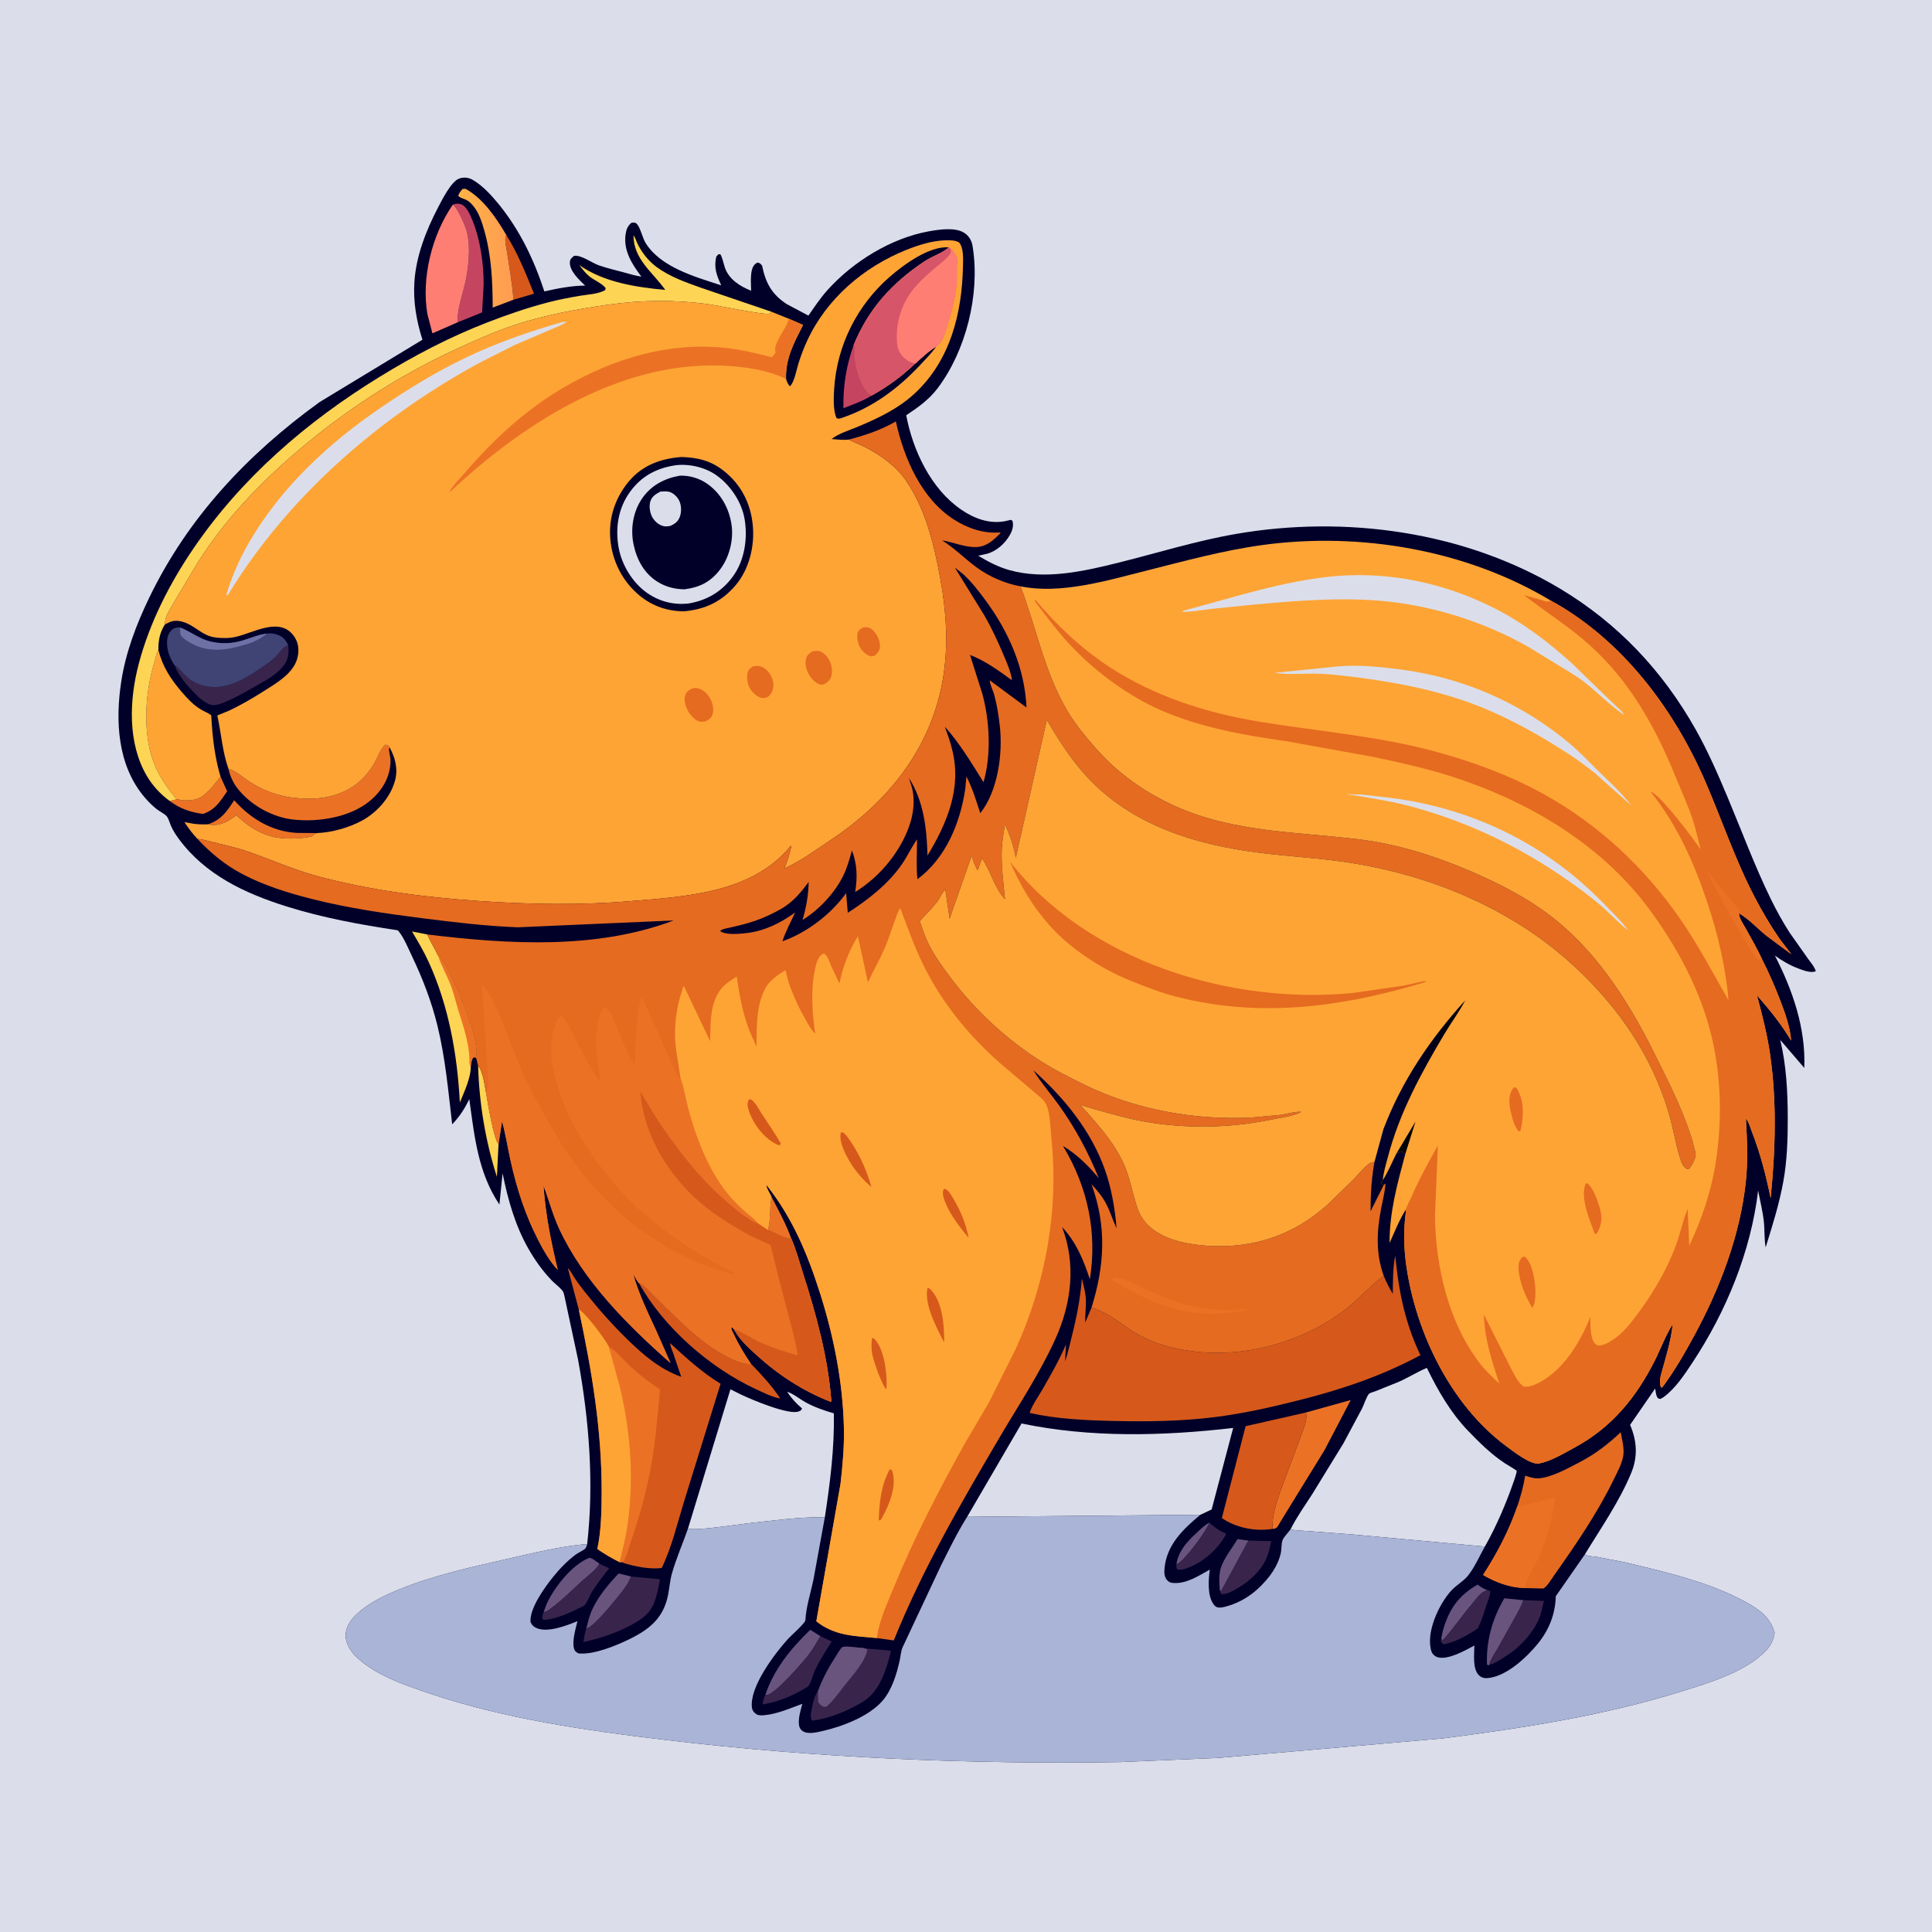 <svg version="1.1" xmlns="http://www.w3.org/2000/svg" style="display: block;" viewBox="0 0 2048 2048" width="1024" height="1024">
<defs>
	<linearGradient id="Gradient1" gradientUnits="userSpaceOnUse" x1="488.385" y1="262.141" x2="541.635" y2="261.768">
		<stop class="stop0" offset="0" stop-opacity="1" stop-color="rgb(255,179,71)"/>
		<stop class="stop1" offset="1" stop-opacity="1" stop-color="rgb(255,156,82)"/>
	</linearGradient>
	<linearGradient id="Gradient2" gradientUnits="userSpaceOnUse" x1="1506.26" y1="1182.33" x2="1474.59" y2="1172.97">
		<stop class="stop0" offset="0" stop-opacity="1" stop-color="rgb(1,0,16)"/>
		<stop class="stop1" offset="1" stop-opacity="1" stop-color="rgb(1,1,49)"/>
	</linearGradient>
</defs>
<path transform="translate(0,0)" fill="rgb(219,222,234)" d="M -0 -0 L 2048 0 L 2048 2048 L -0 2048 L -0 -0 z"/>
<path transform="translate(0,0)" fill="rgb(1,0,41)" d="M 622.421 1636.7 C 629.793 1572.22 624.474 1505.21 612.812 1441.52 L 598.219 1373.42 C 597.828 1371.53 597.369 1369.7 596.157 1368.16 C 593.004 1364.15 588.526 1361.12 584.985 1357.45 C 575.287 1347.41 566.775 1335.44 559.912 1323.32 C 545.964 1298.68 538.335 1271.38 532.776 1243.8 L 529.406 1276.88 C 506.616 1242.84 502.964 1204.68 497.476 1165.1 C 492.334 1175.69 487.376 1183.32 479.339 1191.86 C 475.223 1156.86 472.131 1121.68 463.735 1087.37 C 457.474 1061.78 448.119 1037.45 436.77 1013.74 C 432.92 1005.69 427.625 992.606 421.687 986.17 C 381.886 980.181 342.044 972.906 303.6 960.831 C 259.525 946.989 217.593 927.363 189.465 889.185 C 186.19 884.739 183.309 880.208 181.1 875.133 C 179.861 872.288 178.813 868.184 177.06 865.662 C 175.325 863.167 168.532 859.743 165.855 857.576 C 161.258 853.854 157.063 849.648 153.236 845.142 C 124.395 811.179 122.077 764.042 128.61 721.878 C 133.343 691.332 144.683 661.571 158.05 633.856 C 199.232 548.473 262.467 481.457 338.709 426.256 L 447.792 360.119 C 441.463 339.946 437.933 320.209 439.265 299 C 440.981 271.66 451.645 244.301 464.209 220.209 C 468.5 211.981 478.229 192.402 486.666 189.322 C 491.694 187.487 496.712 188.089 501.29 190.769 C 511.798 196.919 521.118 207.172 528.714 216.514 C 551.147 244.102 566.051 275.324 577.047 308.924 C 590.547 305.792 606.398 302.765 620.259 302.736 C 614.003 296.576 603.399 287.318 604.112 277.5 C 604.337 274.394 606.386 273.1 608.5 271.224 C 615.945 269.933 627.421 278.708 634.855 281.277 C 643.42 284.236 652.41 286.392 661.176 288.69 C 667.259 290.285 673.666 292.417 679.89 293.21 C 670.114 280.262 660.922 266.037 663.066 249 C 663.716 243.843 665.255 239.238 669.5 236.091 C 671.7 236.074 672.976 235.498 674.722 237.013 C 678.593 240.375 681.098 252.211 684.227 257.312 C 700.3 283.527 737.172 293.477 764.547 302.466 C 759.729 292.018 756.474 283.739 759.3 272.029 L 761.559 269.5 L 763.596 269.5 C 766.157 273.892 766.819 279.129 768.5 283.898 C 772.882 296.327 784.657 303.601 796.236 308.175 C 796.215 300.674 794.438 285.675 800.208 280.176 C 801.36 279.078 801.727 278.98 803 278.311 C 805.775 278.946 805.91 279.343 807.836 281.5 C 811.621 299.904 817.964 311.934 834.047 322.392 L 856.943 334.568 C 863.35 325.339 869.675 315.824 877.199 307.46 C 904.358 277.27 944.574 252.37 984.873 245.166 C 995.588 243.25 1012.75 240.661 1022.28 246.901 C 1027.04 250.012 1030 254.965 1030.91 260.512 L 1031.13 262 L 1031.37 263.485 C 1038.68 312.777 1023.92 371.757 993.971 411.5 C 984.89 423.551 973.088 431.971 960.63 440.192 C 967.678 477.495 986.763 518.179 1018.9 540.227 C 1032.49 549.549 1048.61 555.634 1065.18 552.5 L 1071.5 551.073 L 1073.17 551.934 C 1074.76 557.091 1073.18 562.314 1070.62 566.907 C 1065.47 576.179 1056.33 584.304 1046 587.117 L 1036.92 589.071 C 1047.32 595.302 1057.95 600.934 1069.68 604.25 C 1107.72 615.002 1149.19 605.583 1186.53 596.225 C 1227.68 585.911 1268.12 573.296 1310 566.03 C 1425.89 545.924 1552.19 563.123 1653.9 624.11 C 1715.08 660.797 1762.4 711.047 1797.41 773.149 C 1810.41 796.203 1821.14 820.821 1831.37 845.22 C 1846.5 881.294 1859.97 917.904 1877.19 953.091 C 1883.16 965.31 1889.83 977.427 1897.22 988.848 L 1916.45 1016.13 C 1919.22 1020.01 1923.53 1024.88 1924.82 1029.5 C 1919.66 1031.84 1911.38 1028.56 1906.27 1026.63 C 1897.23 1023.23 1889.26 1018.58 1881.45 1012.96 C 1900.4 1049.74 1914.3 1090.17 1912.63 1132.06 L 1887.14 1102.36 C 1893.61 1129.33 1895.04 1157.36 1895.09 1185 C 1895.13 1207.59 1894.44 1230.22 1890.39 1252.5 C 1886.02 1276.56 1878.91 1298.97 1871.68 1322.23 C 1870.05 1313.26 1870.72 1303.95 1869.74 1294.89 C 1868.55 1283.88 1865.74 1272.92 1863.69 1262.03 C 1856.07 1326.42 1829.88 1390.22 1794.29 1444.06 C 1785.85 1456.82 1776.07 1471.9 1763.5 1480.99 C 1762.34 1481.82 1761.29 1482.34 1760 1482.94 C 1758.59 1482.64 1758.02 1482.82 1757.07 1481.56 C 1755.17 1479.07 1755.2 1474.95 1754.52 1471.93 L 1727.98 1510.41 C 1735.24 1527.41 1736.35 1544.01 1729.18 1561.35 C 1716.53 1591.94 1697.14 1619.58 1680.02 1647.75 C 1683.38 1649.87 1689.23 1649.78 1693.22 1650.44 L 1723 1656.26 C 1765.53 1666.37 1812.38 1677.18 1850.92 1698.44 C 1865.24 1706.34 1876.56 1714.54 1881.23 1730.92 C 1879.82 1738.86 1877.25 1744.32 1871.62 1750.13 C 1850.11 1772.3 1812.38 1783.61 1783.45 1792.66 C 1700.94 1818.48 1614.85 1831.8 1529.31 1842.8 L 1292.32 1863.43 L 1188.24 1867.86 C 1027.63 1870.46 865.931 1863.52 706.396 1844.53 C 622.369 1834.53 535.429 1822.2 455 1795.07 C 428.78 1786.22 397.128 1775.48 377.003 1755.71 C 371.435 1750.24 366.14 1741.44 366.377 1733.4 C 366.626 1724.95 371.007 1718.02 376.876 1712.27 C 389.771 1699.62 407.346 1691.2 423.884 1684.51 C 460.381 1669.75 499.289 1661.25 537.559 1652.56 C 565.176 1646.29 594.2 1639.09 622.421 1636.7 z"/>
<path transform="translate(0,0)" fill="rgb(104,84,125)" d="M 1247.13 1658 C 1247.45 1655.31 1248.16 1652.53 1249.13 1650 C 1253.38 1638.97 1262.27 1630.44 1270.81 1622.68 C 1274.35 1619.46 1277.63 1616.15 1282.03 1614.13 C 1279.01 1622.76 1257.22 1652.38 1248.82 1657.39 L 1247.13 1658 z"/>
<path transform="translate(0,0)" fill="rgb(235,114,37)" d="M 817.867 1268.83 C 825.462 1283.25 833.312 1297.66 838.85 1313.02 C 831.422 1313.28 821.161 1306.21 813.957 1303.77 C 817.173 1293.1 815.391 1280.06 817.867 1268.83 z"/>
<path transform="translate(0,0)" fill="rgb(104,84,125)" d="M 1293.14 1686.06 C 1292.25 1678.88 1291.97 1668.93 1294.13 1662 C 1297.24 1652.04 1306.32 1640.61 1311.9 1631.51 L 1323.45 1633.06 L 1294.54 1686.47 L 1293.14 1686.06 z"/>
<path transform="translate(0,0)" fill="rgb(104,84,125)" d="M 1527.79 1736.88 L 1529.29 1729.4 C 1535.61 1706.53 1545.5 1691.65 1566.39 1679.69 C 1569.27 1682.15 1572.03 1683.66 1575.5 1685.21 L 1576.71 1685.74 C 1568.95 1687.89 1565.97 1693.81 1560.95 1699.63 C 1550 1712.34 1540.74 1726.39 1529.49 1738.8 C 1528.05 1737.67 1528.59 1738.33 1527.79 1736.88 z"/>
<path transform="translate(0,0)" fill="rgb(254,212,84)" d="M 506.816 1129.71 C 512.248 1136.21 513.715 1150.89 515.404 1159.2 C 516.963 1168.28 523.339 1207.48 528.47 1212.83 L 526.729 1247.46 C 514.603 1209.75 507.899 1169.34 506.816 1129.71 z"/>
<path transform="translate(0,0)" fill="rgb(104,84,125)" d="M 621.5 1726.12 C 622.949 1720.6 624.255 1714.8 626.364 1709.5 C 632.52 1694.03 644.473 1679.83 655.807 1667.9 L 669.01 1671.21 C 667.389 1674.93 665.716 1678.48 663.375 1681.8 C 657.1 1690.72 630.823 1723.53 622.532 1726.02 L 621.5 1726.12 z"/>
<path transform="translate(0,0)" fill="rgb(214,89,27)" d="M 536.74 249.162 C 548.977 268.63 557.472 290.068 566.068 311.3 L 544.228 317.756 C 543.217 301.224 540.044 284.84 537.674 268.474 C 536.862 262.86 534.182 254.197 536.74 249.162 z"/>
<path transform="translate(0,0)" fill="rgb(235,114,37)" d="M 233.757 823.239 L 240.786 838.808 C 233.473 849.418 228.189 858.4 215.271 862.808 C 201.788 860.967 190.847 857.285 179.815 849.018 L 187.193 847.338 L 188.869 847.396 L 191.881 848.049 C 199.287 849.083 208.943 848.359 214.993 843.66 L 216 842.85 C 222.764 837.604 228.536 830.018 233.757 823.239 z"/>
<path transform="translate(0,0)" fill="rgb(235,114,37)" d="M 220.438 873.819 L 221.548 873.431 C 234.941 868.596 240.79 859.731 248.216 848.31 C 265.678 867.785 287.72 881.286 314.383 882.903 L 335.623 883.102 C 334.066 883.8 333.021 884.361 331.726 885.517 L 330.696 886.5 C 319.582 889.648 298.505 889.769 287.597 886.578 L 286 886.083 C 272.027 881.951 261.175 874.22 250.691 864.352 L 242.909 869.5 C 235.817 873.654 228.465 875.753 220.438 873.819 z"/>
<path transform="translate(0,0)" fill="rgb(104,84,125)" d="M 576.341 1708.82 L 576.738 1707.61 L 579.117 1701 C 587.056 1683.07 606.195 1658.71 624.7 1651.31 C 628.332 1651.8 632.437 1655.53 635.504 1657.62 C 631.657 1664.54 622.943 1670.54 616.989 1675.95 C 605.619 1686.3 594.941 1697.24 582.403 1706.19 C 580.361 1707.65 578.955 1708.83 576.341 1708.82 z"/>
<path transform="translate(0,0)" fill="rgb(57,37,76)" d="M 1282.03 1614.13 C 1287.68 1619.43 1292.64 1622.8 1299.85 1625.9 C 1291.32 1642.49 1274.29 1657.17 1256.5 1662.95 C 1253.52 1663.92 1251.09 1664.19 1248 1663.79 C 1246.76 1661.34 1246.91 1660.77 1247.13 1658 L 1248.82 1657.39 C 1257.22 1652.38 1279.01 1622.76 1282.03 1614.13 z"/>
<path transform="translate(0,0)" fill="rgb(57,37,76)" d="M 1576.71 1685.74 L 1579.85 1686.5 C 1579.76 1691.01 1577.61 1695.73 1576.23 1700 C 1573.36 1708.82 1570.66 1717.7 1566.65 1726.08 C 1556.44 1732.94 1542.72 1740.96 1530.5 1742.89 C 1528.1 1741.79 1528.3 1741.49 1527.24 1739.02 L 1527.79 1736.88 C 1528.59 1738.33 1528.05 1737.67 1529.49 1738.8 C 1540.74 1726.39 1550 1712.34 1560.95 1699.63 C 1565.97 1693.81 1568.95 1687.89 1576.71 1685.74 z"/>
<path transform="translate(0,0)" fill="rgb(104,84,125)" d="M 1578.89 1764.79 L 1577.74 1765.27 L 1576.28 1764.5 C 1575.25 1739.36 1581.97 1715.93 1594.61 1694.25 L 1614.77 1696.24 C 1613.11 1702 1609.76 1707.5 1606.99 1712.82 L 1587.08 1748.31 C 1584.52 1752.8 1579.46 1759.79 1578.89 1764.79 z"/>
<path transform="translate(0,0)" fill="rgb(104,84,125)" d="M 811.128 1797.01 C 820.655 1768.92 837.932 1748.06 858.851 1727.63 L 869.679 1734.37 C 866.001 1740.7 862.404 1747.18 858.034 1753.07 C 851.949 1761.27 822.588 1794.91 813.44 1796.69 L 811.128 1797.01 z"/>
<path transform="translate(0,0)" fill="rgb(57,37,76)" d="M 635.504 1657.62 L 645.712 1662.44 C 639.366 1670.42 633.231 1678.47 627.714 1687.06 C 625.216 1690.95 622.621 1698.57 619.659 1701.59 C 618.467 1702.8 614.845 1704.14 613.251 1704.97 C 603.125 1710.24 590.386 1715.51 579 1716.97 C 577.675 1717.14 576.5 1716.93 575.198 1716.72 C 574.197 1713.96 575.302 1711.41 576.341 1708.82 C 578.955 1708.83 580.361 1707.65 582.403 1706.19 C 594.941 1697.24 605.619 1686.3 616.989 1675.95 C 622.943 1670.54 631.657 1664.54 635.504 1657.62 z"/>
<path transform="translate(0,0)" fill="rgb(57,37,76)" d="M 1323.45 1633.06 L 1347.67 1633.73 C 1346.05 1640.58 1344.58 1647.61 1341.46 1653.97 C 1335.65 1665.82 1324.61 1675.87 1313.41 1682.6 C 1308.25 1685.69 1301.11 1690.27 1295 1689.83 C 1294.07 1688.46 1293.43 1687.72 1293.14 1686.06 L 1294.54 1686.47 L 1323.45 1633.06 z"/>
<path transform="translate(0,0)" fill="rgb(57,37,76)" d="M 869.679 1734.37 L 881.655 1740.15 C 875.491 1749.71 869.359 1759.24 864.387 1769.5 C 861.864 1774.71 860.332 1782.48 857.15 1787.01 C 856.222 1788.33 852.557 1790.11 851 1791.01 C 840.293 1797.24 828.026 1802.56 815.879 1805.23 L 808.316 1806.74 C 809.007 1803.6 809.448 1799.74 811.128 1797.01 L 813.44 1796.69 C 822.588 1794.91 851.949 1761.27 858.034 1753.07 C 862.404 1747.18 866.001 1740.7 869.679 1734.37 z"/>
<path transform="translate(0,0)" fill="rgb(57,37,76)" d="M 1614.77 1696.24 L 1636.52 1697.02 C 1635.14 1703.36 1633.97 1709.99 1631.41 1715.99 C 1625.17 1730.67 1611.94 1745.39 1598.61 1754.02 C 1592.91 1757.71 1585.42 1763.06 1578.89 1764.79 C 1579.46 1759.79 1584.52 1752.8 1587.08 1748.31 L 1606.99 1712.82 C 1609.76 1707.5 1613.11 1702 1614.77 1696.24 z"/>
<path transform="translate(0,0)" fill="rgb(57,37,76)" d="M 305.5 683.682 C 306.392 692.808 305.858 699.451 299.728 706.744 C 291.94 716.01 280.535 721.947 270.145 727.789 C 261.597 732.594 253.173 737.582 244.212 741.605 C 239.193 743.859 232.436 747.268 226.951 747.448 C 219.237 747.701 210.523 739.132 205.468 733.93 C 197.684 725.92 189.126 715.909 185.155 705.36 C 189.099 707.406 191.883 711.424 194.973 714.569 C 200.196 719.886 205.501 723.807 212.72 726.046 C 235.057 732.972 254.8 722.81 272.857 710.64 C 278.845 706.604 284.958 702.768 290.372 697.954 C 294.72 694.088 298.988 686.859 304.038 684.356 L 305.5 683.682 z"/>
<path transform="translate(0,0)" fill="rgb(197,69,97)" d="M 480.013 216.984 C 482.587 215.792 485.754 215.56 488.5 216.456 C 494.829 218.523 498.683 228.447 501.043 234.254 C 509.155 254.213 512.796 279.941 512.662 301.441 L 511.054 331.137 L 485.063 341.694 C 484.772 328.431 488.906 316.779 492.112 304.055 C 496.601 286.24 499.495 262.285 494.555 244.483 C 492.987 238.832 484.896 219.757 480.013 216.984 z"/>
<path transform="translate(0,0)" fill="rgb(214,89,27)" d="M 677.291 1360.08 C 682.246 1361.77 685.132 1365.34 688.757 1368.91 L 706.5 1386.58 C 727.273 1407.07 750.047 1429.09 777.062 1441.11 C 782.675 1443.61 789.897 1446.46 796.061 1445.7 L 796.124 1445.68 C 807.555 1457.61 817.784 1468.47 827.004 1482.26 L 825.698 1482.18 C 817.593 1480.55 808.398 1475.88 800.921 1472.4 C 752.442 1449.86 703.378 1407.09 677.291 1360.08 z"/>
<path transform="translate(0,0)" fill="url(#Gradient1)" d="M 544.228 317.756 L 522.287 326.056 C 522.194 298.342 520.999 271.214 513.374 244.37 C 510.798 235.302 507.795 225.65 501.673 218.287 C 499.766 215.993 497.56 213.71 494.932 212.254 C 491.802 210.519 488.145 210.223 485.701 207.5 C 486.748 204.56 488.331 202.656 490.284 200.3 L 493.5 200.155 C 512.177 210.331 526.202 231.158 536.74 249.162 C 534.182 254.197 536.862 262.86 537.674 268.474 C 540.044 284.84 543.217 301.224 544.228 317.756 z"/>
<path transform="translate(0,0)" fill="rgb(57,37,76)" d="M 669.01 1671.21 L 699.625 1674.07 C 696.131 1691.08 694.67 1706.11 678.994 1716.63 C 661.413 1728.43 638.975 1736.14 618.405 1740.63 C 619.198 1735.71 619.987 1730.88 621.5 1726.12 L 622.532 1726.02 C 630.823 1723.53 657.1 1690.72 663.375 1681.8 C 665.716 1678.48 667.389 1674.93 669.01 1671.21 z"/>
<path transform="translate(0,0)" fill="rgb(254,212,84)" d="M 498.934 1130.2 C 499.523 1141.83 491.831 1158.1 487.453 1168.65 C 484.726 1117.64 475.716 1066.44 454.387 1019.69 C 449.296 1008.53 442.995 997.942 436.744 987.407 L 453.026 990.567 C 456.021 998.242 460.897 1005.3 464.302 1012.86 C 467.433 1015.41 468.86 1017.53 470.853 1021 C 481.138 1038.89 507.804 1099.52 504.828 1119 L 501.84 1120.81 C 499.406 1123.86 499.866 1126.69 498.934 1130.2 z"/>
<path transform="translate(0,0)" fill="rgb(235,114,37)" d="M 464.302 1012.86 C 467.433 1015.41 468.86 1017.53 470.853 1021 C 481.138 1038.89 507.804 1099.52 504.828 1119 L 501.84 1120.81 C 499.406 1123.86 499.866 1126.69 498.934 1130.2 L 497.537 1127.78 C 498.547 1108.57 491.122 1088.21 485.571 1070.11 C 482.901 1061.4 480.839 1052.26 477.548 1043.79 C 473.47 1033.29 467.7 1023.63 464.302 1012.86 z"/>
<path transform="translate(0,0)" fill="rgb(235,114,37)" d="M 1384.26 1497.33 L 1431.83 1484.08 L 1404.08 1537.19 L 1365.29 1600.19 L 1356.81 1614 C 1355.88 1615.49 1354.44 1618.48 1353.17 1619.5 C 1352.96 1619.67 1350.88 1620.54 1350.73 1620.58 L 1348.84 1620.71 C 1348.19 1608.39 1352.51 1594.56 1356.4 1582.95 L 1378.69 1523.12 C 1380.97 1516.48 1386.62 1504.02 1384.26 1497.33 z"/>
<path transform="translate(0,0)" fill="rgb(57,37,76)" d="M 867.118 1792.7 C 871.895 1779.55 878.242 1767.76 885.848 1756.07 C 887.667 1753.27 890.298 1748.33 892.825 1746.2 C 895.091 1744.28 909.626 1746.78 913.705 1746.84 L 914.848 1746.84 L 916.83 1747.2 C 925.986 1748.75 935.328 1748.16 944.516 1750.13 C 939.608 1769.66 932.802 1792.97 914.629 1803.97 C 899.223 1813.29 879.332 1821.7 861.5 1823.88 C 859.675 1822.73 860.14 1823.47 859.672 1821.22 C 858.962 1817.79 859.993 1814.33 860.632 1810.97 L 860.984 1809.03 C 861.997 1803.61 863.707 1797.12 867.118 1792.7 z"/>
<path transform="translate(0,0)" fill="rgb(104,84,125)" d="M 867.118 1792.7 C 871.895 1779.55 878.242 1767.76 885.848 1756.07 C 887.667 1753.27 890.298 1748.33 892.825 1746.2 C 895.091 1744.28 909.626 1746.78 913.705 1746.84 L 914.848 1746.84 L 919.418 1748.5 C 917.597 1761.13 903.281 1776.4 895.533 1786.31 C 889.508 1794.01 883.481 1802.78 876 1809.13 C 873.128 1809.52 872.858 1809.43 870.491 1807.76 C 868.987 1806.69 868.268 1805.48 867.3 1803.94 L 867.118 1792.7 z"/>
<path transform="translate(0,0)" fill="rgb(235,114,37)" d="M 242.148 814.922 C 249.927 817.076 256.546 823.347 263.195 827.775 C 275.549 836.003 288.444 841.425 302.952 844.362 C 309.256 845.638 315.598 846.145 322.017 846.479 C 352.911 848.087 380.165 837.248 396.35 809.844 C 399.965 803.723 403.032 794.251 408.257 789.5 L 411 789.714 L 412.853 792.036 L 412.544 793.101 C 411.911 796.784 413.873 801.469 413.951 805.411 C 414.3 823.098 405.043 838.483 391.597 849.391 C 370.533 866.479 337.673 871.612 311.333 868.818 C 288.797 866.428 265.737 853.616 251.705 835.68 C 247.046 829.725 243.792 822.297 242.148 814.922 z"/>
<path transform="translate(0,0)" fill="rgb(254,126,116)" d="M 480.013 216.984 C 484.896 219.757 492.987 238.832 494.555 244.483 C 499.495 262.285 496.601 286.24 492.112 304.055 C 488.906 316.779 484.772 328.431 485.063 341.694 L 458.39 353.348 L 453.14 333.338 C 446.388 294.98 457.873 248.795 480.013 216.984 z"/>
<path transform="translate(0,0)" fill="rgb(63,68,117)" d="M 185.155 705.36 C 180.876 699.301 177.515 691.002 177.113 683.554 C 176.824 678.188 177.517 672.279 181.51 668.318 C 184.44 665.412 187.057 665.071 191.041 665.194 C 199.299 668.446 206.154 673.323 214.082 676.92 C 226.867 682.723 242.55 683.212 255.947 679.336 C 264.996 676.717 273.558 672.748 282.988 671.626 C 288.618 670.871 294.766 672.169 299.415 675.568 C 302.2 677.604 303.809 680.756 305.5 683.682 L 304.038 684.356 C 298.988 686.859 294.72 694.088 290.372 697.954 C 284.958 702.768 278.845 706.604 272.857 710.64 C 254.8 722.81 235.057 732.972 212.72 726.046 C 205.501 723.807 200.196 719.886 194.973 714.569 C 191.883 711.424 189.099 707.406 185.155 705.36 z"/>
<path transform="translate(0,0)" fill="rgb(109,113,166)" d="M 191.041 665.194 C 199.299 668.446 206.154 673.323 214.082 676.92 C 226.867 682.723 242.55 683.212 255.947 679.336 C 264.996 676.717 273.558 672.748 282.988 671.626 C 276.636 676.78 269.404 680.603 261.523 682.904 C 248.729 686.639 235.633 690.042 222.158 688.298 L 220.5 688.057 C 211.563 686.847 200.32 681.697 193.5 675.689 C 190.263 672.838 191.086 669.097 191.041 665.194 z"/>
<path transform="translate(0,0)" fill="rgb(214,89,27)" d="M 1348.84 1620.71 C 1330.79 1623.61 1310.21 1619.58 1295.21 1609.2 L 1320.41 1511.81 L 1384.26 1497.33 C 1386.62 1504.02 1380.97 1516.48 1378.69 1523.12 L 1356.4 1582.95 C 1352.51 1594.56 1348.19 1608.39 1348.84 1620.71 z"/>
<path transform="translate(0,0)" fill="rgb(254,164,53)" d="M 167.88 688.919 C 172.319 706.644 180.792 719.619 192.597 733.442 C 198.263 740.076 204.953 747.29 212.5 751.835 C 216.223 754.076 220.451 755.584 223.912 758.207 C 225.087 780.218 227.415 802.066 233.757 823.239 C 228.536 830.018 222.764 837.604 216 842.85 L 214.993 843.66 C 208.943 848.359 199.287 849.083 191.881 848.049 L 188.869 847.396 L 187.193 847.338 C 177.914 835.908 168.162 822.45 163.09 808.527 L 160.356 800.732 C 151.692 770.258 154.321 732.689 163.494 702.603 C 164.908 697.964 165.542 693.212 167.88 688.919 z"/>
<path transform="translate(0,0)" fill="rgb(229,107,32)" d="M 1608.4 1596.83 C 1611.98 1585.92 1614.95 1575.6 1616.75 1564.24 L 1618.4 1564.78 C 1622.55 1566.13 1626.68 1567.35 1631.1 1567.08 C 1644.87 1566.21 1663.1 1555.91 1675.08 1549.66 C 1691.2 1541.25 1704.82 1530.64 1718.03 1518.22 C 1719.32 1525.65 1722.04 1535.82 1720.72 1543.32 C 1719.2 1551.92 1714.57 1560.22 1710.78 1568.03 C 1693.46 1603.74 1670.29 1637.55 1647.42 1669.93 C 1645.33 1672.88 1639.03 1683.34 1635.75 1683.9 L 1616.28 1683.43 C 1600.73 1683 1585.34 1677.41 1572.09 1669.52 C 1587.02 1646.42 1599.37 1622.92 1608.4 1596.83 z"/>
<path transform="translate(0,0)" fill="rgb(235,114,37)" d="M 1608.4 1596.83 L 1610.14 1596.66 C 1622.84 1595.28 1635.89 1589.91 1648.6 1587.44 C 1645.5 1610.13 1640.07 1630.62 1630.74 1651.57 C 1626.49 1661.11 1618.04 1673.38 1616.28 1683.43 C 1600.73 1683 1585.34 1677.41 1572.09 1669.52 C 1587.02 1646.42 1599.37 1622.92 1608.4 1596.83 z"/>
<path transform="translate(0,0)" fill="rgb(254,212,84)" d="M 179.815 849.018 C 170.129 841.987 161.76 832.879 155.681 822.574 C 135.082 787.656 137.04 741.73 147.06 703.747 C 158.522 660.296 179.634 618.752 204.843 581.731 C 256.074 506.497 324.917 447.153 402.111 399.648 C 438.703 377.13 476.432 357.306 516.547 341.787 C 537.863 333.54 559.225 326.186 581.362 320.436 C 592.269 317.604 603.394 315.486 614.5 313.594 C 622.768 312.185 634.273 311.742 641.5 307.557 L 642.009 305.5 C 639.254 300.963 629.15 296.685 624.502 292.794 C 620.415 289.372 617.329 285.252 614.14 281.021 C 639.984 299.299 674.439 304.46 705.228 307.335 C 692.088 288.652 671.382 274.783 671.563 249.455 C 672.358 250.613 673.034 251.717 673.554 253.028 L 675.165 257 C 679.734 267.022 687.079 276.423 695.941 282.99 C 709.76 293.23 726.179 298.954 742.215 304.735 L 818.077 330.575 C 817.051 331.244 816.168 332.212 815 332.58 C 810.255 334.075 758.668 323.406 748.83 322.148 C 713.899 317.681 679.526 318.073 644.684 322.999 C 612.024 327.617 577.679 333.88 546.326 344.276 C 523.772 351.754 501.206 361.813 479.694 371.886 C 420.038 399.818 365.313 435.595 315.223 478.313 C 274.673 512.895 238.532 550.763 209.899 595.901 L 184.116 639 C 181.133 644.435 176.785 650.612 175.413 656.679 L 174.624 662.162 C 169.377 670.628 167.794 679.028 167.88 688.919 C 165.542 693.212 164.908 697.964 163.494 702.603 C 154.321 732.689 151.692 770.258 160.356 800.732 L 163.09 808.527 C 168.162 822.45 177.914 835.908 187.193 847.338 L 179.815 849.018 z"/>
<path transform="translate(0,0)" fill="rgb(219,222,234)" d="M 729.333 1620.28 L 774.294 1472.72 L 785.924 1478.5 C 796.57 1483.59 836.349 1500.39 846.695 1496.18 C 848.854 1495.3 849.303 1495.22 850.157 1493 C 843.89 1487.5 838.956 1482.39 834.471 1475.35 C 840.785 1477.27 847.846 1483.16 853.846 1486.45 C 863.468 1491.71 873.459 1495.18 883.955 1498.21 C 884.546 1535.43 879.994 1571.63 874.371 1608.33 C 847.637 1607.96 820.101 1611.79 793.5 1614.68 C 781.559 1615.98 736.985 1623.14 729.333 1620.28 z"/>
<path transform="translate(0,0)" fill="rgb(219,222,234)" d="M 1025.22 1607.9 L 1082.89 1508.98 C 1156.4 1524.26 1233 1522.27 1307.21 1513.69 L 1284.39 1600.1 L 1272.44 1605.71 L 1025.22 1607.9 z"/>
<path transform="translate(0,0)" fill="rgb(214,89,27)" d="M 613.579 1388.29 L 601.875 1344.11 C 604.694 1346.91 606.626 1350.88 608.783 1354.22 C 612.132 1359.4 615.811 1364.27 619.642 1369.11 C 633.868 1387.06 648.918 1404.11 665.33 1420.09 C 682.412 1436.72 699.388 1451.25 722.114 1459.52 L 713.875 1435.2 C 712.584 1431.45 710.677 1427.57 710.195 1423.65 C 727.187 1439.29 744.044 1454.76 763.84 1466.86 L 724.852 1592.56 C 717.871 1615.29 711.875 1640.8 701.402 1662.16 C 688.314 1663.71 673.687 1660.57 661.135 1656.96 L 660.155 1656.01 L 656.897 1656.01 C 648.455 1651.86 640.924 1647.37 633.181 1642.02 C 637.265 1622.88 637.699 1602 637.773 1582.5 C 638.028 1516.06 627.372 1453.11 613.579 1388.29 z"/>
<path transform="translate(0,0)" fill="rgb(235,114,37)" d="M 645.331 1427.5 C 654.107 1432.59 661.21 1442.06 668.675 1448.97 C 677.996 1457.59 688.887 1465.83 699.58 1472.68 C 697.245 1499.17 695.034 1525.81 690.5 1552.04 C 685.673 1579.97 677.567 1609.09 668.158 1635.8 C 666.029 1641.84 664.11 1651.05 660.155 1656.01 L 656.897 1656.01 C 659.141 1644.95 662.444 1634.14 664.265 1622.98 C 672.582 1571.99 669.092 1520.45 657.164 1470.35 L 645.331 1427.5 z"/>
<path transform="translate(0,0)" fill="rgb(254,164,53)" d="M 613.579 1388.29 C 619.639 1390.3 641.418 1419.51 644.953 1426.7 L 645.331 1427.5 L 657.164 1470.35 C 669.092 1520.45 672.582 1571.99 664.265 1622.98 C 662.444 1634.14 659.141 1644.95 656.897 1656.01 C 648.455 1651.86 640.924 1647.37 633.181 1642.02 C 637.265 1622.88 637.699 1602 637.773 1582.5 C 638.028 1516.06 627.372 1453.11 613.579 1388.29 z"/>
<path transform="translate(0,0)" fill="rgb(219,222,234)" d="M 1368.13 1620.89 C 1374.69 1608 1383.09 1596.12 1390.94 1584 L 1424.21 1529.79 L 1443.87 1493 C 1446 1488.76 1448.33 1480.84 1451.28 1477.39 C 1451.95 1476.61 1457.24 1475.06 1458.4 1474.6 L 1482.58 1464.85 C 1492.81 1460.42 1502.26 1454.28 1512.53 1450.03 C 1524.18 1473.94 1537.83 1497.75 1556.46 1516.99 C 1568.23 1529.15 1580.82 1541.67 1595 1550.99 C 1596.49 1551.97 1607.5 1558.53 1607.68 1559.07 C 1608.14 1560.39 1605.19 1568.78 1604.65 1570.33 C 1596.59 1593.64 1586.19 1617.97 1574.01 1639.43 L 1433.16 1626.55 L 1385.19 1622.9 C 1379.75 1622.41 1373.26 1622.76 1368.13 1620.89 z"/>
<path transform="translate(0,0)" fill="rgb(214,89,27)" d="M 1466.83 1352.48 C 1469.62 1359.18 1472.67 1365.28 1476.4 1371.5 C 1476.58 1357.92 1476.41 1344.39 1479.01 1331 C 1482.63 1368.57 1489.26 1402.14 1505.72 1436.55 C 1465.73 1458.04 1423.98 1472.29 1380.03 1483.5 C 1349.4 1491.31 1318.77 1498.34 1287.36 1502.23 C 1251.54 1506.68 1215.57 1507.12 1179.55 1506.26 C 1150.36 1505.57 1120.04 1504.21 1091.51 1497.78 C 1093.89 1489.63 1101.12 1479.8 1105.43 1472.24 C 1114.19 1456.85 1123.01 1441.5 1129.97 1425.2 L 1129.01 1443.25 C 1132.01 1434.57 1133.83 1425.83 1136.08 1416.96 C 1141.39 1395.95 1145.06 1377.07 1146.88 1355.43 C 1148.39 1362.18 1150.61 1369.61 1151.01 1376.5 C 1151.5 1384.83 1150.08 1393.39 1150.43 1401.82 L 1157.07 1386.05 C 1171.03 1390.24 1182.27 1398.62 1194.07 1406.83 C 1216.02 1422.1 1236.99 1428.8 1263.34 1432.28 C 1319.54 1439.69 1380.06 1423.12 1425.09 1388.94 C 1439.61 1377.92 1451.63 1363.86 1466.01 1353.08 L 1466.83 1352.48 z"/>
<path transform="translate(0,0)" fill="rgb(169,180,214)" d="M 1025.22 1607.9 L 1272.44 1605.71 C 1254.04 1621.09 1236.74 1637.42 1234.42 1662.65 C 1234.01 1667.1 1234.16 1671.58 1237.24 1675.03 C 1239.48 1677.53 1241.5 1677.96 1244.75 1678.08 C 1258.67 1678.59 1270.74 1670.24 1282.45 1663.86 C 1280.99 1674.38 1279.72 1691.25 1286.32 1700.42 C 1287.81 1702.5 1288.92 1703.58 1291.5 1704.02 C 1294.14 1704.46 1298.14 1703.37 1300.69 1702.66 C 1313.72 1699.07 1325.95 1691.65 1335.54 1682.19 C 1345.67 1672.19 1354.25 1660.96 1357.59 1646.83 C 1358.64 1642.39 1358.12 1636.86 1359.53 1632.75 C 1360.74 1629.22 1365.96 1624.37 1368.13 1620.89 C 1373.26 1622.76 1379.75 1622.41 1385.19 1622.9 L 1433.16 1626.55 L 1574.01 1639.43 C 1568.5 1649.17 1562.88 1662.08 1555.84 1670.59 C 1551.04 1676.39 1543.71 1680.38 1538.49 1686.03 C 1525.34 1700.27 1510.85 1731.17 1517.49 1750.82 C 1518.39 1753.5 1521.31 1756 1524.04 1756.77 C 1535.11 1759.89 1553.5 1749.33 1562.9 1744.34 C 1562.86 1753.44 1560.71 1768.98 1567.73 1775.85 C 1570.04 1778.12 1572.94 1779.11 1576.17 1778.92 C 1596.47 1777.69 1618.46 1756.8 1630.45 1742.01 C 1642.09 1727.65 1648.81 1710.62 1649.16 1692.1 L 1680.02 1647.75 C 1683.38 1649.87 1689.23 1649.78 1693.22 1650.44 L 1723 1656.26 C 1765.53 1666.37 1812.38 1677.18 1850.92 1698.44 C 1865.24 1706.34 1876.56 1714.54 1881.23 1730.92 C 1879.82 1738.86 1877.25 1744.32 1871.62 1750.13 C 1850.11 1772.3 1812.38 1783.61 1783.45 1792.66 C 1700.94 1818.48 1614.85 1831.8 1529.31 1842.8 L 1292.32 1863.43 L 1188.24 1867.86 C 1027.63 1870.46 865.931 1863.52 706.396 1844.53 C 622.369 1834.53 535.429 1822.2 455 1795.07 C 428.78 1786.22 397.128 1775.48 377.003 1755.71 C 371.435 1750.24 366.14 1741.44 366.377 1733.4 C 366.626 1724.95 371.007 1718.02 376.876 1712.27 C 389.771 1699.62 407.346 1691.2 423.884 1684.51 C 460.381 1669.75 499.289 1661.25 537.559 1652.56 C 565.176 1646.29 594.2 1639.09 622.421 1636.7 C 622.103 1637.91 621.426 1640.5 620.5 1641.44 C 618.198 1643.76 613.205 1645.73 610.375 1647.85 C 601.24 1654.69 593.485 1662.73 586.333 1671.58 C 577.645 1682.33 560.92 1705.25 562.419 1719.66 C 564.065 1723 566.125 1724.86 569.58 1726.16 C 581.543 1730.66 600.917 1723.07 612.137 1718.5 C 610.267 1726.27 606.232 1739.64 608.482 1747.5 C 609.379 1750.63 610.501 1750.94 613.104 1752.66 C 629.211 1754.4 652.959 1744.53 667.184 1737.58 C 688.899 1726.97 703.571 1714.87 708.286 1690.2 C 709.704 1682.78 710.202 1675.26 712.271 1667.95 C 716.81 1651.91 723.827 1636.07 729.333 1620.28 C 736.985 1623.14 781.559 1615.98 793.5 1614.68 C 820.101 1611.79 847.637 1607.96 874.371 1608.33 L 862.184 1675.08 C 859.273 1688.8 854.472 1703.47 853.76 1717.43 C 853.597 1720.64 838.417 1733.89 835.299 1737.34 C 821.491 1752.58 794.444 1788.01 797.059 1810 C 797.422 1813.05 799.344 1815.68 801.99 1817.24 C 804.226 1818.56 807.503 1818.42 810.024 1818.2 C 823.746 1817.03 837.647 1810.8 850.515 1806.1 C 848.677 1813.26 845.999 1821.16 846.987 1828.64 C 847.33 1831.24 848.476 1833.33 850.654 1834.88 C 856.325 1838.92 866.203 1836.25 872.544 1834.81 C 893.276 1830.12 921.73 1819.08 935.685 1802.69 C 945.556 1791.09 950.569 1774.44 953.779 1759.82 C 954.751 1755.39 954.931 1750.57 956.69 1746.41 L 997.414 1659.66 C 1006.19 1642.27 1014.79 1624.37 1025.22 1607.9 z"/>
<path transform="translate(0,0)" fill="rgb(254,164,53)" d="M 833.245 401.763 C 834.321 404.65 835.02 407.443 837.5 409.449 C 842.29 404.475 844.321 391.741 846.5 384.903 C 849.094 376.761 852.118 368.809 855.701 361.05 C 876.248 316.564 915.663 282.938 960.688 264.908 C 973.803 259.656 988.688 254.958 1002.9 254.72 C 1007.57 254.641 1012.29 254.633 1016.5 256.883 C 1021.79 262.422 1020.93 275.309 1020.78 282.643 C 1019.74 332.105 1007.39 381.564 970.293 416.471 C 952.568 433.152 930.377 443.632 908.122 452.839 C 899.395 456.449 888.995 459.542 881.503 465.432 C 887.583 465.851 893.864 466.68 899.931 465.961 L 900.849 466.467 C 906.165 469.356 911.843 471.267 917.194 474.04 C 933.658 482.573 950.4 494.453 960.809 510 C 978.816 536.895 987.319 566.767 993.821 598.023 C 1002.49 639.697 1006.73 681.308 998.838 723.5 C 985.585 794.366 941.246 849.658 882.465 889.161 C 866.152 900.124 849.338 912.436 831.51 920.686 C 834.723 912.757 837.013 905.009 838.907 896.672 C 837.469 897.159 838.17 896.733 837.009 898.123 C 796.307 946.866 726.118 950.448 667.174 955.323 C 614.247 959.7 561.036 958.705 508.104 955.117 C 450.434 951.209 391.39 943.667 335.5 928.482 C 309.427 921.398 285.219 910.212 259.739 901.649 C 250.687 898.607 241.212 896.586 231.948 894.282 C 224.404 892.405 216.977 890.194 209.256 889.2 C 203.941 883.589 199.662 877.915 195.495 871.411 L 200.5 872.414 C 207.384 873.849 213.4 874.052 220.438 873.819 C 228.465 875.753 235.817 873.654 242.909 869.5 L 250.691 864.352 C 261.175 874.22 272.027 881.951 286 886.083 L 287.597 886.578 C 298.505 889.769 319.582 889.648 330.696 886.5 L 331.726 885.517 C 333.021 884.361 334.066 883.8 335.623 883.102 C 351.251 882.663 370.519 877.235 384.257 869.597 C 400.07 860.805 413.995 845.071 418.752 827.418 C 422.104 814.983 418.936 802.997 412.853 792.036 L 411 789.714 L 408.257 789.5 C 403.032 794.251 399.965 803.723 396.35 809.844 C 380.165 837.248 352.911 848.087 322.017 846.479 C 315.598 846.145 309.256 845.638 302.952 844.362 C 288.444 841.425 275.549 836.003 263.195 827.775 C 256.546 823.347 249.927 817.076 242.148 814.922 C 235.859 797.346 234.355 776.729 230.386 758.406 L 243.174 753.172 C 255.883 747.126 268.073 739.946 279.962 732.435 C 292.654 724.417 309.815 714.475 314.724 699.336 C 317.097 692.019 317.03 683.265 312.987 676.5 C 298.433 652.149 269.326 670.777 249.598 675.17 C 242.768 676.69 235.131 676.642 228.215 675.731 C 213.677 673.817 206.248 662.342 192.89 658.924 C 185.358 656.997 181.185 658.285 174.624 662.162 L 175.413 656.679 C 176.785 650.612 181.133 644.435 184.116 639 L 209.899 595.901 C 238.532 550.763 274.673 512.895 315.223 478.313 C 365.313 435.595 420.038 399.818 479.694 371.886 C 501.206 361.813 523.772 351.754 546.326 344.276 C 577.679 333.88 612.024 327.617 644.684 322.999 C 679.526 318.073 713.899 317.681 748.83 322.148 C 758.668 323.406 810.255 334.075 815 332.58 C 816.168 332.212 817.051 331.244 818.077 330.575 L 836.294 337.933 L 851.266 344.466 C 841.732 363.264 832.477 379.999 833.245 401.763 z"/>
<path transform="translate(0,0)" fill="rgb(229,107,32)" d="M 913.989 665.5 L 915.622 665.055 C 919.28 664.42 922.766 665.407 925.395 668.054 C 929.609 672.296 933.145 679.19 932.808 685.268 C 932.566 689.647 930.537 692.044 927.5 694.979 C 925.987 695.427 924.564 695.547 923 695.718 C 918.634 694.33 915.939 692.121 913.094 688.5 C 909.664 684.135 908.073 676.926 908.964 671.5 C 909.468 668.431 911.633 667.171 913.989 665.5 z"/>
<path transform="translate(0,0)" fill="rgb(229,107,32)" d="M 797.976 706.5 C 799.949 706.003 802.486 705.752 804.5 706.015 C 808.468 706.533 812.594 709.644 814.948 712.753 C 818.462 717.392 820.599 723.234 819.566 729.062 C 818.771 733.549 817.149 736.384 813.5 739.046 C 812.292 739.464 810.769 739.928 809.5 739.993 C 804.267 740.26 799.035 735.382 796.034 731.5 C 792.596 727.051 791.189 718.892 792.402 713.5 C 793.205 709.934 795.017 708.383 797.976 706.5 z"/>
<path transform="translate(0,0)" fill="rgb(229,107,32)" d="M 861.151 690.5 C 863.119 690.055 865.496 689.865 867.5 690.074 C 871.449 690.484 875.516 694.291 877.639 697.413 C 880.859 702.149 882.776 709.351 881.681 715.038 C 880.776 719.733 878.409 722.485 874.5 724.993 C 872.599 725.716 871.622 725.956 869.551 725.609 C 865.351 724.903 860.671 719.984 858.445 716.634 C 855.137 711.657 852.954 704.547 854.338 698.602 C 855.288 694.518 857.749 692.605 861.151 690.5 z"/>
<path transform="translate(0,0)" fill="rgb(229,107,32)" d="M 734.787 729.5 C 736.574 729.166 738.142 729.257 739.918 729.68 C 745.156 730.928 749.429 734.867 752.178 739.402 C 755.35 744.635 757.174 751.334 755.317 757.344 C 754.051 761.439 751.159 763.029 747.5 764.771 C 745.342 765.014 742.894 765.327 740.785 764.676 C 736.385 763.317 730.984 757.223 729.062 753.17 L 728.5 751.906 L 727.172 748.869 C 725.694 744.958 725.023 739.305 726.978 735.444 C 728.612 732.216 731.516 730.72 734.787 729.5 z"/>
<path transform="translate(0,0)" fill="rgb(1,0,41)" d="M 992.476 367.391 C 987.385 374.524 980.889 381.096 974.877 387.493 C 952.178 411.644 925.5 431.545 893.825 442.5 C 891.072 443.452 889.434 444.429 886.763 443.17 C 882.948 434.904 883.707 420.697 884.28 411.76 C 887.205 366.163 908.647 323.397 943.174 293.422 C 958.312 280.28 984.978 260.748 1005.78 262.155 L 1005.16 262.709 C 998.183 268.598 988.24 271.584 980.524 276.676 C 945.977 299.476 920.489 327.363 904.88 365.843 C 907.355 371.233 905.683 375.123 906.123 380.568 C 906.827 389.29 909.834 399.55 913.639 407.332 L 914.106 408.319 C 916.205 412.587 919.879 416.889 923.957 419.353 C 940.815 410.053 956.312 398.692 970.19 385.357 C 977.335 379.159 984.251 372.118 992.476 367.391 z"/>
<path transform="translate(0,0)" fill="rgb(197,69,97)" d="M 923.957 419.353 C 914.73 425.073 904.18 428.848 894.058 432.673 C 893.578 409.338 897.045 387.864 904.88 365.843 C 907.355 371.233 905.683 375.123 906.123 380.568 C 906.827 389.29 909.834 399.55 913.639 407.332 L 914.106 408.319 C 916.205 412.587 919.879 416.889 923.957 419.353 z"/>
<path transform="translate(0,0)" fill="rgb(219,222,234)" d="M 597.365 341.106 C 598.474 341.023 599.546 341.064 600.656 341.096 C 596.394 344.579 589.712 346.715 584.602 348.996 L 545.574 365.743 L 510.993 383.149 C 403.829 440.629 306.368 524.92 242.5 629.186 L 240.614 631.63 L 240.118 630 C 245.215 612.307 253.408 593.717 262.505 577.668 C 296.893 517.002 348.911 469.191 406.148 430.402 C 433.913 411.586 462.7 394.032 492.965 379.5 C 526.173 363.555 561.883 351.003 597.365 341.106 z"/>
<path transform="translate(0,0)" fill="rgb(235,114,37)" d="M 836.294 337.933 L 851.266 344.466 C 841.732 363.264 832.477 379.999 833.245 401.763 C 812.446 391.528 785.782 388.212 762.851 387.52 C 654.019 384.236 552.612 450.503 476.269 522.137 C 478.882 515.512 486.517 508.483 491.294 502.892 C 522.076 466.866 556.818 434.319 598.038 410.443 C 650.304 380.169 707.586 362.519 768.434 368.721 C 785.262 370.437 801.86 374.413 818.187 378.713 C 820.003 376.581 821.691 374.86 822.788 372.25 L 821.75 372.75 C 820.246 365.534 828.908 353.343 832.446 347 C 834.134 343.974 835.194 341.217 836.294 337.933 z"/>
<path transform="translate(0,0)" fill="rgb(214,85,104)" d="M 1005.78 262.155 L 1007.01 263.054 C 1010.54 265.149 1012.01 268.583 1013.98 272.121 C 1015.32 274.514 1014.86 276.643 1014.59 279.21 C 1013.84 286.442 1014.76 293.843 1014.06 301.102 C 1012.55 316.592 1007.86 333.399 1003.24 348.239 C 1000.99 355.459 999.242 361.945 993.103 366.935 L 992.476 367.391 C 984.251 372.118 977.335 379.159 970.19 385.357 C 956.312 398.692 940.815 410.053 923.957 419.353 C 919.879 416.889 916.205 412.587 914.106 408.319 L 913.639 407.332 C 909.834 399.55 906.827 389.29 906.123 380.568 C 905.683 375.123 907.355 371.233 904.88 365.843 C 920.489 327.363 945.977 299.476 980.524 276.676 C 988.24 271.584 998.183 268.598 1005.16 262.709 L 1005.78 262.155 z"/>
<path transform="translate(0,0)" fill="rgb(254,126,116)" d="M 1007.01 263.054 C 1010.54 265.149 1012.01 268.583 1013.98 272.121 C 1015.32 274.514 1014.86 276.643 1014.59 279.21 C 1013.84 286.442 1014.76 293.843 1014.06 301.102 C 1012.55 316.592 1007.86 333.399 1003.24 348.239 C 1000.99 355.459 999.242 361.945 993.103 366.935 L 992.476 367.391 C 984.251 372.118 977.335 379.159 970.19 385.357 C 967.287 384.513 963.972 383.556 961.5 381.771 C 955.023 377.096 951.616 371.621 950.91 363.62 C 949.029 342.317 955.995 320.297 970.127 304.216 L 971.17 303.042 C 977.599 295.607 985.109 289.118 992.665 282.847 C 997.57 278.777 1004.64 273.489 1007.85 267.995 C 1008.72 266.516 1007.53 264.607 1007.01 263.054 z"/>
<path transform="translate(0,0)" fill="rgb(1,0,41)" d="M 722.602 484.423 C 739.94 485.072 753.727 488.344 767.47 499.326 C 785.696 513.889 795.691 533.529 797.964 556.61 C 800.138 578.697 794.271 603.461 779.604 620.607 C 764.752 637.969 747.398 646.005 724.958 648.035 C 707.651 647.949 691.7 642.544 678.24 631.539 C 659.994 616.62 648.96 594.923 646.962 571.562 C 645.004 548.658 652.268 527.135 667.167 509.662 C 681.576 492.765 701.077 486.03 722.602 484.423 z"/>
<path transform="translate(0,0)" fill="rgb(219,222,234)" d="M 715.301 493.306 C 729.822 491.238 747.341 495.2 759.338 503.741 C 774.55 514.572 786.481 532.428 789.427 550.974 C 792.639 571.196 789.238 594.072 777.015 610.912 C 765.124 627.293 749.097 636.644 729.231 639.827 C 713.579 641.33 699.015 637.566 686.093 628.622 C 670.662 617.942 659.066 598.896 655.777 580.459 C 652.083 559.754 655.277 538.793 667.714 521.572 C 679.683 504.996 695.239 496.554 715.301 493.306 z"/>
<path transform="translate(0,0)" fill="rgb(1,0,41)" d="M 720.51 504.251 C 730.562 503.813 740.82 506.789 749.139 512.452 C 763.85 522.464 772.827 538.518 775.442 556.03 C 777.918 572.613 772.945 591.598 762.507 604.764 C 752.648 617.199 741.215 622.697 725.615 624.695 C 715.344 624.626 705.586 622.123 696.833 616.609 C 682.829 607.787 675.094 593.413 671.681 577.5 C 668.125 560.921 670.919 542.735 680.5 528.611 C 689.961 514.663 704.17 507.13 720.51 504.251 z"/>
<path transform="translate(0,0)" fill="rgb(219,222,234)" d="M 700.126 521.081 C 702.956 520.954 706.105 520.649 708.89 521.234 C 713.422 522.185 717.852 526.465 719.875 530.5 C 722.345 535.426 722.586 542.549 720.699 547.674 C 718.8 552.834 715.452 555.322 710.587 557.5 C 708.535 557.823 706.366 558.214 704.295 557.886 C 699.238 557.087 695.056 553.649 692.225 549.5 C 689.069 544.875 687.721 537.046 689.348 531.679 C 691.06 526.032 695.207 523.71 700.126 521.081 z"/>
<path transform="translate(0,0)" fill="rgb(229,107,32)" d="M 899.931 465.961 C 917.165 461.363 934.165 455.806 949.622 446.708 C 958.184 485.405 976.436 528.403 1011.07 550.639 C 1025.74 560.065 1042.67 565.869 1060.28 564.401 L 1060.59 564.991 C 1053.63 572.2 1046.01 579.454 1035.29 579.884 C 1023.01 580.377 1010.68 574.789 998.7 572.831 C 1012.21 581.377 1022.56 592.124 1035.25 601.467 C 1048.58 611.283 1065.48 618.646 1081.82 621.528 C 1098.54 665.547 1107.43 713.757 1132.01 754.5 C 1140.55 768.664 1150.99 781.196 1161.9 793.553 C 1185.23 819.972 1213.82 840.211 1245.92 854.618 C 1308.1 882.516 1374.12 881.637 1440.46 889.739 C 1479.99 894.565 1519.56 906.743 1556.12 922.362 C 1585.61 934.96 1614.99 949.517 1640.79 968.741 C 1690.88 1006.07 1725.28 1059.78 1752.8 1114.88 C 1764.8 1138.9 1777.11 1163.02 1786.72 1188.13 C 1790.19 1197.22 1793.52 1206.53 1795.72 1216.02 C 1796.26 1218.36 1797.69 1222.59 1797.51 1224.82 C 1797.34 1226.87 1795.63 1230.38 1794.78 1232.33 C 1793.73 1234.74 1792.34 1236.67 1790.75 1238.75 L 1788.46 1239.5 C 1785.47 1237.34 1783.75 1235.65 1782.48 1232.12 C 1777.45 1218.15 1774.92 1202.44 1771.19 1188.01 C 1764.67 1162.81 1754.57 1138.43 1741.92 1115.72 C 1713.16 1064.12 1667.96 1017.56 1618.7 985.128 C 1562.88 948.387 1499.29 925.641 1433.5 914.955 C 1401.05 909.684 1368.44 908.165 1335.89 904.099 C 1267.69 895.58 1200.3 875.322 1152.16 823.346 C 1135.29 805.131 1122.13 784.454 1109.67 763.095 L 1076.77 909.341 C 1074.6 897.269 1070.67 884.915 1065.24 873.931 C 1063.87 882.849 1062.1 892.507 1061.85 901.5 C 1061.36 918.948 1063.68 935.974 1065.3 953.292 C 1053.8 940.528 1050.4 923.852 1041.02 909.894 L 1036.38 922.502 C 1033.28 918.09 1031.67 912.278 1029.99 907.19 L 1006.65 973.778 L 1002.06 942.913 C 998.628 946.149 996.507 951.943 993.5 955.85 C 987.888 963.141 981.09 969.638 974.949 976.492 C 977.749 984.572 980.446 992.855 984.245 1000.53 C 990.392 1012.94 998.649 1024.29 1006.89 1035.37 C 1032.86 1070.28 1066.61 1101.65 1103.44 1124.97 C 1118.68 1134.63 1134.97 1142.8 1151.18 1150.66 C 1204.81 1176.67 1267.58 1187.64 1326.93 1184.64 L 1357.05 1181.89 C 1363.96 1180.92 1372.72 1178.12 1379.58 1178.6 C 1371.4 1183.21 1357.26 1184.84 1347.87 1186.78 C 1303.48 1195.94 1257.11 1196.77 1212.48 1188.83 C 1195.61 1185.83 1178.77 1180.94 1162.25 1176.39 L 1145.18 1171.21 C 1162.27 1190.43 1179.73 1209.02 1190.71 1232.65 C 1198.09 1248.53 1200.26 1265.36 1206.1 1281.6 C 1216.85 1311.48 1253.2 1318.93 1281.32 1320.66 C 1329.01 1323.58 1371.64 1308.97 1407.11 1277.09 L 1434.93 1250.05 C 1439.99 1244.82 1445.11 1238.37 1450.74 1233.89 C 1452.53 1232.46 1454.8 1232.03 1457.01 1231.65 C 1453.86 1249.52 1452.85 1265.71 1452.93 1283.83 L 1466.83 1256.07 L 1468.67 1254.58 C 1468.09 1263.69 1465.78 1272.1 1464.07 1281 C 1459.37 1305.41 1458.26 1328.88 1466.83 1352.48 L 1466.01 1353.08 C 1451.63 1363.86 1439.61 1377.92 1425.09 1388.94 C 1380.06 1423.12 1319.54 1439.69 1263.34 1432.28 C 1236.99 1428.8 1216.02 1422.1 1194.07 1406.83 C 1182.27 1398.62 1171.03 1390.24 1157.07 1386.05 C 1171.02 1341.29 1173.25 1299.92 1157.06 1255.35 C 1163.06 1261.89 1168.38 1268.13 1172.56 1276.06 C 1176.98 1284.43 1179.6 1293.53 1183.61 1302.09 C 1181.99 1281.55 1178.19 1259.39 1171.25 1239.92 C 1156.42 1198.31 1127.97 1163.65 1095.36 1134.49 C 1103.5 1147.69 1114.01 1159.64 1123.04 1172.28 C 1140.07 1196.12 1153.77 1221.78 1164.73 1248.92 C 1153.48 1235.45 1141.89 1223.92 1126.8 1214.72 C 1152.87 1257.92 1163.31 1305.89 1155.29 1356.15 C 1148.83 1336.15 1140.58 1316.21 1125.86 1300.83 C 1140.86 1340.07 1135.84 1381.4 1118.85 1419.14 C 1102.63 1455.14 1080.06 1488.98 1060.03 1523 C 1018.91 1592.86 977.799 1663.55 947.446 1738.93 L 929.607 1736.41 C 905.858 1734.19 884.835 1734.23 865.334 1718.64 L 890.976 1572.91 C 893.23 1553.14 895.04 1533.03 894.561 1513.11 C 893.393 1464.53 883.744 1416.21 868.996 1370 C 855.788 1328.62 839.75 1290.48 812.5 1256.18 C 811.807 1258.33 816.777 1266.1 817.867 1268.83 C 815.391 1280.06 817.173 1293.1 813.957 1303.77 C 821.161 1306.21 831.422 1313.28 838.85 1313.02 C 843.867 1324.83 847.364 1337.71 851.275 1349.95 C 865.276 1393.77 877.749 1439.01 881.194 1485.03 L 880.711 1486 C 850.897 1474.4 824.729 1457.16 801.155 1435.64 C 792.669 1427.89 783.597 1419.46 778.135 1409.21 L 775.5 1406.69 C 774.634 1409 776.716 1411.84 777.726 1414.05 C 782.838 1425.28 789.177 1435.5 796.061 1445.7 C 789.897 1446.46 782.675 1443.61 777.062 1441.11 C 750.047 1429.09 727.273 1407.07 706.5 1386.58 L 688.757 1368.91 C 685.132 1365.34 682.246 1361.77 677.291 1360.08 C 676.067 1359.53 672.262 1352.21 671.269 1350.61 C 676.934 1371.34 686.593 1390.97 695.567 1410.42 L 710.785 1444.9 C 665.437 1405.04 618.135 1357.57 592.575 1302.09 C 585.806 1287.4 581.886 1271.89 576.129 1256.84 C 578.334 1287.75 584.065 1316.08 591.291 1346.16 C 583.299 1337.95 576.077 1325.3 570.81 1315.1 C 557.047 1288.43 548.041 1260.85 541.5 1231.59 C 538.302 1217.28 536.116 1202.79 532.196 1188.64 L 528.47 1212.83 C 523.339 1207.48 516.963 1168.28 515.404 1159.2 C 513.715 1150.89 512.248 1136.21 506.816 1129.71 L 504.764 1121.54 L 501.84 1120.81 L 504.828 1119 C 507.804 1099.52 481.138 1038.89 470.853 1021 C 468.86 1017.53 467.433 1015.41 464.302 1012.86 C 460.897 1005.3 456.021 998.242 453.026 990.567 C 538.553 1001.01 631.997 1006.77 714.058 975.743 L 549 982.969 C 515.389 981.703 482.087 977.712 448.752 973.498 C 408.692 968.433 369.192 962.74 329.986 952.779 C 304.947 946.417 280.34 938.744 257.344 926.771 C 238.921 917.179 223.37 904.394 209.256 889.2 C 216.977 890.194 224.404 892.405 231.948 894.282 C 241.212 896.586 250.687 898.607 259.739 901.649 C 285.219 910.212 309.427 921.398 335.5 928.482 C 391.39 943.667 450.434 951.209 508.104 955.117 C 561.036 958.705 614.247 959.7 667.174 955.323 C 726.118 950.448 796.307 946.866 837.009 898.123 C 838.17 896.733 837.469 897.159 838.907 896.672 C 837.013 905.009 834.723 912.757 831.51 920.686 C 849.338 912.436 866.152 900.124 882.465 889.161 C 941.246 849.658 985.585 794.366 998.838 723.5 C 1006.73 681.308 1002.49 639.697 993.821 598.023 C 987.319 566.767 978.816 536.895 960.809 510 C 950.4 494.453 933.658 482.573 917.194 474.04 C 911.843 471.267 906.165 469.356 900.849 466.467 L 899.931 465.961 z"/>
<path transform="translate(0,0)" fill="rgb(235,114,37)" d="M 1182.02 1354.5 C 1191.19 1354.71 1201.07 1360.52 1209.31 1364.33 L 1239.02 1377.17 C 1251.3 1381.94 1263.95 1385.2 1277.03 1386.85 C 1286.71 1388.07 1295.51 1388.99 1305.31 1388.81 C 1310.8 1388.71 1316.59 1387.22 1321.99 1388.01 L 1321.99 1388.78 L 1317.5 1389.26 C 1314.71 1390.34 1311.92 1390.39 1308.99 1390.77 C 1294.68 1392.65 1278.11 1393.25 1263.81 1391.19 L 1262 1390.92 C 1232.95 1386.77 1204.11 1372.48 1179.5 1356.97 L 1179.19 1355.5 L 1182.02 1354.5 z"/>
<path transform="translate(0,0)" fill="rgb(1,0,41)" d="M 1012.12 601.588 L 1020.88 608.517 C 1029.91 616.745 1037.6 626.754 1044.83 636.572 C 1069.4 669.9 1086.25 708.377 1088.13 749.988 L 1049.24 721.218 C 1049.06 724.947 1052.9 732.604 1053.97 736.64 C 1056.89 747.58 1058.52 758.1 1059.82 769.337 C 1063.19 798.65 1057.93 838.309 1039.13 862.061 C 1034.86 848.818 1030.85 835.602 1024.46 823.166 L 1023.23 836.217 C 1017.88 872.356 1002.7 909.518 972.56 931.969 C 971.031 918.38 972.157 903.502 972.086 889.77 C 966.379 897.892 962.136 907.198 956.5 915.49 C 941.975 936.858 920.191 953.802 898.695 967.598 L 896.933 946.761 C 880.774 969.251 855.444 988.56 829.369 997.807 C 832.75 987.44 838.284 977.139 842.902 967.253 C 827.713 978.269 810.974 986.67 792.18 989.005 C 784.908 989.909 769.258 991.506 763.381 987 C 765.442 984.561 770.458 984.095 773.534 983.373 C 782.158 981.35 790.883 979.345 799.281 976.504 C 809.768 972.956 819.466 968.417 829.048 962.887 C 841.085 955.606 849.024 946.027 857.222 934.867 C 857.007 948.742 854.636 961.901 850.713 975.185 C 868.513 964.348 885.827 945.584 894.617 926.75 C 898.383 918.681 900.72 910.028 903.092 901.475 C 908.752 916.453 908.971 929.962 906.571 945.533 C 927.735 932.503 945.737 912.976 957.192 890.922 C 965.339 875.236 970.385 857.924 967.784 840.087 C 967.026 834.89 965.029 829.603 963.426 824.603 C 979.205 849.155 982.456 878.404 983.173 906.914 C 1003.64 873.104 1019.44 836.195 1009.61 795.742 L 1009.17 794 C 1007.24 785.872 1004.36 778.147 1001.54 770.299 C 1017.25 787.721 1030.11 809.225 1042.54 829.141 C 1050.95 800.546 1049.14 764.012 1041.33 735.504 L 1028.26 694.268 C 1044.18 700.344 1058.96 711.045 1072.64 721.085 C 1071.86 712.752 1067.5 703.085 1064.28 695.377 C 1058.12 680.625 1051.26 665.836 1043.24 651.992 L 1012.12 601.588 z"/>
<path transform="translate(0,0)" fill="rgb(235,114,37)" d="M 515.404 1159.2 C 515.911 1157.5 516.174 1155.8 516.49 1154.05 L 517.154 1154.31 L 518.038 1153.47 L 510.961 1044.14 C 521.993 1055.83 528.423 1073.53 534.261 1088.25 L 547.5 1121.49 C 556.453 1145.73 570.013 1168.79 582.5 1191.39 C 592.43 1209.37 603.839 1226.87 616.62 1243 C 635.394 1266.69 659.228 1290 684 1307.38 L 706 1321.42 C 708.642 1323.11 711.276 1324.43 713.993 1325.98 C 716.382 1327.34 718.876 1328.12 721.255 1329.45 L 724.471 1331.19 L 736 1336.45 C 739.524 1338.04 743.284 1339.9 747.005 1340.95 C 749.318 1341.61 751.244 1342.73 753.505 1343.48 C 760.076 1345.69 767.025 1348.45 773.815 1349.76 L 776.159 1350.26 L 777 1350.49 L 778.49 1349.5 C 775.242 1347.37 771.488 1345.73 767.995 1344.01 L 765 1342.52 C 762.943 1341.28 761.231 1340.06 758.995 1339.07 C 757.2 1338.27 755.647 1337.63 754 1336.54 L 749 1333.57 C 746.717 1332.15 744.283 1331.04 742.067 1329.57 L 724.469 1318.58 L 723 1317.59 L 701 1301.6 L 698.5 1299.63 C 693.703 1296.5 689.989 1292.18 685.5 1288.69 C 665.305 1272.97 648.062 1251.31 632.42 1231 L 629.505 1227.04 L 615.437 1205.32 C 608.237 1192.67 600.553 1179.16 595.841 1165.39 C 592.045 1154.3 588.732 1143.97 586.213 1132.5 C 583.191 1118.74 583.688 1096.82 589.558 1083.79 C 590.756 1081.13 592.756 1078.18 595.5 1077.16 C 601.843 1082.85 605.456 1092.5 609.366 1100.03 C 617.164 1115.05 625.067 1132.19 635.5 1145.49 L 636.309 1143.5 C 634.787 1140.69 635.822 1137.68 634.891 1134.71 C 634.265 1132.71 634.675 1130.95 634.275 1129 C 633.349 1124.48 633.318 1120.06 632.5 1115.51 C 630.48 1104.27 632.269 1078.07 639.607 1069.18 C 640.547 1068.04 639.963 1068.52 642 1068.34 C 646.625 1071.23 649.132 1077.93 651.254 1082.78 L 661.434 1107.34 C 664.572 1115.01 667.972 1122.18 672.423 1129.2 C 673.737 1122.98 673.06 1116.78 673.49 1110.5 C 674.757 1091.98 674.683 1074.41 680.17 1056.41 L 714.599 1132.95 C 715.128 1134.15 715.61 1135.3 716.332 1136.39 C 717.293 1137.85 718.119 1139 718.731 1140.67 L 719.123 1141.91 L 721.424 1142.92 L 722.075 1144.78 C 725.337 1154.34 726.885 1164.91 729.5 1174.72 C 737.83 1205.96 750.802 1240 771.324 1265.26 C 777.041 1272.3 784.061 1279.28 790.891 1285.25 C 795.27 1289.07 799.917 1292.23 803.592 1296.83 L 813.957 1303.77 C 821.161 1306.21 831.422 1313.28 838.85 1313.02 C 843.867 1324.83 847.364 1337.71 851.275 1349.95 C 865.276 1393.77 877.749 1439.01 881.194 1485.03 L 880.711 1486 C 850.897 1474.4 824.729 1457.16 801.155 1435.64 C 792.669 1427.89 783.597 1419.46 778.135 1409.21 L 775.5 1406.69 C 774.634 1409 776.716 1411.84 777.726 1414.05 C 782.838 1425.28 789.177 1435.5 796.061 1445.7 C 789.897 1446.46 782.675 1443.61 777.062 1441.11 C 750.047 1429.09 727.273 1407.07 706.5 1386.58 L 688.757 1368.91 C 685.132 1365.34 682.246 1361.77 677.291 1360.08 C 676.067 1359.53 672.262 1352.21 671.269 1350.61 C 676.934 1371.34 686.593 1390.97 695.567 1410.42 L 710.785 1444.9 C 665.437 1405.04 618.135 1357.57 592.575 1302.09 C 585.806 1287.4 581.886 1271.89 576.129 1256.84 C 578.334 1287.75 584.065 1316.08 591.291 1346.16 C 583.299 1337.95 576.077 1325.3 570.81 1315.1 C 557.047 1288.43 548.041 1260.85 541.5 1231.59 C 538.302 1217.28 536.116 1202.79 532.196 1188.64 L 528.47 1212.83 C 523.339 1207.48 516.963 1168.28 515.404 1159.2 z"/>
<path transform="translate(0,0)" fill="rgb(214,89,27)" d="M 778.135 1409.21 C 786.366 1411.32 796.033 1418.33 804.003 1422.01 C 817.51 1428.23 831.196 1432.65 845.462 1436.73 C 844.748 1429.11 842.687 1421.46 840.994 1414 L 825.051 1353.29 L 818.276 1325.78 C 817.994 1324.74 817.167 1320.4 816.588 1319.74 C 815.708 1318.74 799.45 1312.18 796.694 1310.67 C 777.49 1300.16 758.68 1288.87 742.021 1274.56 C 707.995 1245.33 681.981 1202.24 678.71 1157.13 L 697.026 1187 C 717.418 1217.76 741.135 1248.64 769.192 1272.79 C 776.557 1279.13 784.248 1285.93 792.522 1291.06 C 795.562 1292.94 798.078 1295.45 801.608 1296.36 L 803.592 1296.83 L 813.957 1303.77 C 821.161 1306.21 831.422 1313.28 838.85 1313.02 C 843.867 1324.83 847.364 1337.71 851.275 1349.95 C 865.276 1393.77 877.749 1439.01 881.194 1485.03 L 880.711 1486 C 850.897 1474.4 824.729 1457.16 801.155 1435.64 C 792.669 1427.89 783.597 1419.46 778.135 1409.21 z"/>
<path transform="translate(0,0)" fill="rgb(254,164,53)" d="M 721.424 1142.92 L 716.786 1113.63 C 713.601 1090.3 716.694 1066.87 724.809 1044.94 L 752.85 1103.88 C 753.161 1084.07 752.153 1059.97 767.374 1045.02 C 771.374 1041.1 776.273 1038.2 781.018 1035.27 C 784.252 1058.58 788.673 1081.96 799.208 1103.25 L 801.983 1109.64 C 802.132 1089.71 801.503 1066.84 810.699 1048.75 L 811.196 1047.71 C 815.178 1039.83 825.267 1032.78 832.761 1028.43 C 834.101 1034.55 835.445 1040.4 837.654 1046.28 C 842.342 1058.75 848.015 1070.7 854.709 1082.23 C 857.15 1086.43 860.472 1092.53 864.102 1095.79 C 861.095 1074.41 859.257 1050.24 863.633 1028.97 L 864.002 1027.03 C 864.944 1022.24 866.826 1015 871 1011.9 C 871.871 1011.26 872.533 1011.12 873.5 1010.81 C 877.552 1013.22 879.184 1019.62 881.003 1023.9 L 889.83 1042.64 C 893.176 1025.3 900.062 1007.49 909.433 992.511 L 920.013 1041.25 C 925.928 1028.9 932.764 1016.87 938.171 1004.29 C 942.234 994.832 945.114 985.006 948.723 975.39 C 950.25 971.32 951.716 966.087 954.353 962.666 C 961.899 982.613 968.916 1002.71 978.271 1021.91 C 998.445 1063.32 1028.03 1099.29 1062.76 1129.29 L 1097.15 1158.39 C 1100.55 1161.42 1105.97 1165.33 1108.2 1169.3 C 1113.35 1178.44 1113.33 1195.05 1114.43 1205.57 C 1122.48 1282.4 1108.72 1359.2 1076.95 1429.48 L 1048.35 1486.57 L 1021.83 1531.75 C 994.436 1581.13 968.284 1631.71 946.921 1684 C 940.29 1700.23 931.458 1718.87 929.607 1736.41 C 905.858 1734.19 884.835 1734.23 865.334 1718.64 L 890.976 1572.91 C 893.23 1553.14 895.04 1533.03 894.561 1513.11 C 893.393 1464.53 883.744 1416.21 868.996 1370 C 855.788 1328.62 839.75 1290.48 812.5 1256.18 C 811.807 1258.33 816.777 1266.1 817.867 1268.83 C 815.391 1280.06 817.173 1293.1 813.957 1303.77 L 803.592 1296.83 C 799.917 1292.23 795.27 1289.07 790.891 1285.25 C 784.061 1279.28 777.041 1272.3 771.324 1265.26 C 750.802 1240 737.83 1205.96 729.5 1174.72 C 726.885 1164.91 725.337 1154.34 722.075 1144.78 L 721.424 1142.92 z"/>
<path transform="translate(0,0)" fill="rgb(214,89,27)" d="M 1000.31 1260.5 C 1001.77 1260.31 1001.69 1260.03 1002.75 1260.67 C 1006.05 1262.67 1008.63 1267.39 1010.6 1270.66 C 1018.54 1283.85 1023.89 1297.21 1026.81 1312.29 C 1017.55 1300.83 1007.55 1288.42 1002.09 1274.67 C 1000.32 1270.2 998.333 1265.13 1000.31 1260.5 z"/>
<path transform="translate(0,0)" fill="rgb(214,89,27)" d="M 924.377 1418.5 L 925.469 1418.33 C 926.503 1419.08 927.462 1419.76 928.279 1420.75 C 937.735 1432.23 940.874 1457.93 939.614 1472.5 C 937.92 1471.49 936.709 1468.69 935.832 1466.91 C 931.575 1458.3 928.426 1449.21 925.721 1440.02 C 923.645 1432.96 923.354 1425.77 924.377 1418.5 z"/>
<path transform="translate(0,0)" fill="rgb(214,89,27)" d="M 983.13 1365.5 L 984.407 1365.32 C 985.361 1366 986.267 1366.63 987.063 1367.5 C 999.417 1380.93 1000.98 1405.82 1000.86 1423.04 C 993.058 1408.03 979.466 1382.88 983.13 1365.5 z"/>
<path transform="translate(0,0)" fill="rgb(214,89,27)" d="M 943.123 1557.5 L 943.981 1557.58 C 945.754 1558.37 945.72 1559.24 946.193 1560.89 C 950.657 1576.52 941.88 1596.99 934.138 1610.5 C 932.479 1611.95 933.395 1611.69 931.5 1611.59 C 932.151 1592.37 933.906 1574.73 943.123 1557.5 z"/>
<path transform="translate(0,0)" fill="rgb(214,89,27)" d="M 793.79 1165.5 L 795.828 1165.28 C 800.416 1167.8 804.421 1175.88 807.272 1180.31 C 814.077 1190.89 821.523 1201.21 827.694 1212.16 L 826.5 1214.12 C 824.926 1213.71 823.86 1213.33 822.422 1212.61 C 809.35 1206.02 797.839 1190.49 793.592 1176.73 C 792.274 1172.46 791.844 1169.46 793.79 1165.5 z"/>
<path transform="translate(0,0)" fill="rgb(214,89,27)" d="M 891.309 1200.5 C 892.69 1200.22 893.305 1200.16 894.5 1201.11 C 897.554 1203.52 900.787 1208.6 902.898 1211.8 C 912.383 1226.19 919.019 1241.9 923.785 1258.42 C 915.353 1251.15 906.704 1241.43 901.056 1231.85 C 896.228 1223.67 888.918 1210 891.309 1200.5 z"/>
<path transform="translate(0,0)" fill="rgb(254,164,53)" d="M 1081.82 621.528 C 1124.2 630.257 1173.43 615.436 1214.53 605.082 C 1255.79 594.686 1296.03 583.56 1338.33 577.749 C 1441.39 563.589 1554.27 582.767 1643.9 636.652 C 1718.87 677.709 1773.86 750.572 1807.44 827.879 C 1825.17 868.703 1839.37 911.538 1860.01 950.999 C 1867.82 965.929 1876.61 980.948 1886.18 994.834 L 1898.9 1011.51 L 1872.5 991.943 C 1862.79 983.988 1854.19 974.5 1843.33 968.035 C 1843.29 973.122 1847.9 979.561 1850.35 983.988 C 1856.31 994.777 1862.56 1005.52 1867.75 1016.71 C 1875.14 1031.15 1881.59 1046.07 1887.4 1061.21 C 1892.44 1074.33 1897.61 1088.94 1898.65 1103.05 C 1888.08 1085.39 1875.98 1070.5 1862.46 1055.09 C 1867.89 1075.42 1873.18 1095.94 1876.23 1116.79 C 1883.63 1167.45 1882.03 1219.29 1876.96 1270.05 C 1872.04 1246.01 1866.05 1222.76 1857.13 1199.83 C 1855.46 1195.53 1853.76 1189.23 1850.73 1185.73 C 1851.98 1208.12 1853.03 1230.05 1850.67 1252.42 C 1844.6 1309.82 1823.03 1366.03 1795.65 1416.4 C 1785.5 1435.06 1774.91 1453.43 1762.22 1470.5 L 1761 1470.99 C 1758.73 1467.07 1759.75 1460.79 1760.88 1456.63 C 1765.81 1438.54 1771.1 1422.56 1773.17 1403.74 C 1765.64 1415.36 1760.72 1429.1 1754.51 1441.52 C 1734.68 1481.21 1708.57 1513.13 1669.1 1534.48 C 1657.77 1540.61 1644.29 1548.81 1631.67 1551.34 C 1622.55 1553.17 1603.55 1538.09 1596.4 1532.77 C 1537.86 1489.24 1500.83 1412.59 1490.72 1341.5 C 1488.07 1322.91 1487.71 1303.35 1490.25 1284.74 C 1490.48 1283.01 1490.48 1283.75 1490.26 1282.17 C 1483.03 1293.7 1478.54 1305.43 1472.99 1317.67 C 1472.87 1284.66 1481.21 1255.09 1489.61 1223.5 C 1488.08 1222.01 1486.97 1221.13 1485 1220.3 L 1480.14 1223 C 1475.52 1232.26 1471.39 1242.35 1465.83 1251.05 C 1464.82 1252.31 1464.34 1253.06 1463.68 1254.47 L 1466.83 1256.07 L 1452.93 1283.83 C 1452.85 1265.71 1453.86 1249.52 1457.01 1231.65 C 1454.8 1232.03 1452.53 1232.46 1450.74 1233.89 C 1445.11 1238.37 1439.99 1244.82 1434.93 1250.05 L 1407.11 1277.09 C 1371.64 1308.97 1329.01 1323.58 1281.32 1320.66 C 1253.2 1318.93 1216.85 1311.48 1206.1 1281.6 C 1200.26 1265.36 1198.09 1248.53 1190.71 1232.65 C 1179.73 1209.02 1162.27 1190.43 1145.18 1171.21 L 1162.25 1176.39 C 1178.77 1180.94 1195.61 1185.83 1212.48 1188.83 C 1257.11 1196.77 1303.48 1195.94 1347.87 1186.78 C 1357.26 1184.84 1371.4 1183.21 1379.58 1178.6 C 1372.72 1178.12 1363.96 1180.92 1357.05 1181.89 L 1326.93 1184.64 C 1267.58 1187.64 1204.81 1176.67 1151.18 1150.66 C 1134.97 1142.8 1118.68 1134.63 1103.44 1124.97 C 1066.61 1101.65 1032.86 1070.28 1006.89 1035.37 C 998.649 1024.29 990.392 1012.94 984.245 1000.53 C 980.446 992.855 977.749 984.572 974.949 976.492 C 981.09 969.638 987.888 963.141 993.5 955.85 C 996.507 951.943 998.628 946.149 1002.06 942.913 L 1006.65 973.778 L 1029.99 907.19 C 1031.67 912.278 1033.28 918.09 1036.38 922.502 L 1041.02 909.894 C 1050.4 923.852 1053.8 940.528 1065.3 953.292 C 1063.68 935.974 1061.36 918.948 1061.85 901.5 C 1062.1 892.507 1063.87 882.849 1065.24 873.931 C 1070.67 884.915 1074.6 897.269 1076.77 909.341 L 1109.67 763.095 C 1122.13 784.454 1135.29 805.131 1152.16 823.346 C 1200.3 875.322 1267.69 895.58 1335.89 904.099 C 1368.44 908.165 1401.05 909.684 1433.5 914.955 C 1499.29 925.641 1562.88 948.387 1618.7 985.128 C 1667.96 1017.56 1713.16 1064.12 1741.92 1115.72 C 1754.57 1138.43 1764.67 1162.81 1771.19 1188.01 C 1774.92 1202.44 1777.45 1218.15 1782.48 1232.12 C 1783.75 1235.65 1785.47 1237.34 1788.46 1239.5 L 1790.75 1238.75 C 1792.34 1236.67 1793.73 1234.74 1794.78 1232.33 C 1795.63 1230.38 1797.34 1226.87 1797.51 1224.82 C 1797.69 1222.59 1796.26 1218.36 1795.72 1216.02 C 1793.52 1206.53 1790.19 1197.22 1786.72 1188.13 C 1777.11 1163.02 1764.8 1138.9 1752.8 1114.88 C 1725.28 1059.78 1690.88 1006.07 1640.79 968.741 C 1614.99 949.517 1585.61 934.96 1556.12 922.362 C 1519.56 906.743 1479.99 894.565 1440.46 889.739 C 1374.12 881.637 1308.1 882.516 1245.92 854.618 C 1213.82 840.211 1185.23 819.972 1161.9 793.553 C 1150.99 781.196 1140.55 768.664 1132.01 754.5 C 1107.43 713.757 1098.54 665.547 1081.82 621.528 z"/>
<path transform="translate(0,0)" fill="rgb(0,0,7)" d="M 1480.14 1223 L 1500.51 1188.91 L 1489.61 1223.5 C 1488.08 1222.01 1486.97 1221.13 1485 1220.3 L 1480.14 1223 z"/>
<path transform="translate(0,0)" fill="rgb(229,107,32)" d="M 1605.06 1152.5 L 1607.16 1152.93 C 1609.27 1155.95 1610.67 1158.75 1611.8 1162.27 L 1612.31 1163.93 C 1615.6 1174.29 1614.31 1187.97 1611.83 1198.5 L 1610.14 1199.5 C 1605.99 1195.33 1603.54 1187.23 1602.18 1181.56 L 1601.82 1180 C 1600.9 1176.18 1600.21 1172.55 1600.03 1168.62 C 1599.76 1162.52 1600.8 1157.11 1605.06 1152.5 z"/>
<path transform="translate(0,0)" fill="rgb(229,107,32)" d="M 1680.86 1254.5 L 1682.71 1254.39 C 1688.9 1259.3 1693.07 1271.62 1695.37 1279.03 C 1698.55 1289.24 1698.53 1296.61 1693.5 1306.05 L 1691.72 1308.5 L 1690.5 1307.78 C 1685.2 1293.62 1674.71 1269.45 1680.86 1254.5 z"/>
<path transform="translate(0,0)" fill="rgb(229,107,32)" d="M 1613.65 1332.5 L 1616.41 1332.16 C 1622.1 1336.78 1624.43 1346.23 1625.88 1353.1 C 1627.66 1361.56 1629.24 1379.23 1624.38 1386.5 C 1617.69 1376.19 1610.35 1358.15 1609.8 1346 C 1609.53 1340.03 1609.68 1337.02 1613.65 1332.5 z"/>
<path transform="translate(0,0)" fill="rgb(219,222,234)" d="M 1428.49 841.5 C 1433.53 842.532 1438.64 841.888 1443.75 842.324 L 1476.07 846.042 C 1562.21 857.425 1639.43 895.407 1699.99 957.819 C 1708.66 966.756 1717.93 975.627 1725.52 985.5 C 1722.87 985.066 1701.72 963.888 1697.66 960.464 C 1680.21 945.758 1661.71 932.558 1642.53 920.219 C 1598.15 891.663 1550.68 870.207 1499.82 855.964 C 1488.27 852.727 1476.41 850.171 1464.61 848.018 L 1435 842.934 C 1432.43 842.465 1430.79 843.229 1428.49 841.5 z"/>
<path transform="translate(0,0)" fill="url(#Gradient2)" d="M 1457.01 1231.65 L 1466.5 1196.95 C 1486.08 1145.45 1516.38 1100.99 1553.26 1060.35 C 1546.72 1072.76 1538.29 1084.05 1531.12 1096.08 C 1506.42 1137.54 1483.53 1179.58 1471.2 1226.56 C 1469.11 1234.5 1466.49 1242.84 1465.83 1251.05 C 1464.82 1252.31 1464.34 1253.06 1463.68 1254.47 L 1466.83 1256.07 L 1452.93 1283.83 C 1452.85 1265.71 1453.86 1249.52 1457.01 1231.65 z"/>
<path transform="translate(0,0)" fill="rgb(219,222,234)" d="M 1418.16 706.428 C 1439.92 704.445 1463.23 706.923 1484.86 709.735 C 1551.3 718.373 1612.73 745.249 1664.11 788.359 C 1674.07 796.718 1683.15 806.364 1692.43 815.482 C 1705.02 827.845 1718.51 839.952 1729.3 853.948 L 1693.56 822.178 C 1690.96 819.341 1686.91 816.711 1683.86 814.268 C 1673.79 806.205 1663.08 799.406 1652.2 792.523 C 1621.36 773.016 1587.43 755.091 1552.88 743.09 C 1511.71 728.791 1466.04 720.975 1422.82 716.152 C 1412.67 715.02 1402.21 714.016 1392 714.023 C 1378.45 714.033 1364.49 715.327 1351.06 713.252 L 1418.16 706.428 z"/>
<path transform="translate(0,0)" fill="rgb(229,107,32)" d="M 1070.65 913.382 C 1152.93 1018.97 1304.55 1065.42 1434.44 1052.55 L 1488.91 1044.63 L 1508.86 1040.14 C 1510.24 1039.9 1511.18 1040.04 1512.49 1040.5 L 1510.15 1041.26 L 1501.19 1043.91 C 1417.1 1068.34 1333.04 1078.62 1247.12 1056.59 C 1230.58 1052.35 1215.11 1046.32 1199.3 1040 C 1167.87 1027.43 1134.32 1005.7 1111.86 980.203 C 1094.13 960.076 1081.17 937.99 1070.65 913.382 z"/>
<path transform="translate(0,0)" fill="rgb(219,222,234)" d="M 1418.6 610.421 C 1475.79 606.338 1531.65 618.502 1582.74 644.045 C 1613.95 659.649 1641.54 680.629 1667.26 704.075 L 1700.31 736.284 L 1714.62 749.877 C 1717.11 752.236 1720.41 754.594 1721.5 757.86 C 1706.29 747.445 1693.18 733.605 1678.55 722.322 C 1671.53 716.907 1663.57 712.46 1656.07 707.724 L 1619.08 685.119 C 1571.72 658.494 1516.39 641.209 1462.24 636.778 C 1418.71 633.215 1374.14 636.83 1330.72 640.726 L 1283.64 645.499 C 1273.76 646.659 1263.44 648.677 1253.5 648.549 L 1253.97 647.5 C 1308.67 633.148 1361.91 615.079 1418.6 610.421 z"/>
<path transform="translate(0,0)" fill="rgb(229,107,32)" d="M 1490.26 1282.17 C 1491.47 1277.74 1494.35 1272.93 1496.21 1268.63 C 1504.36 1249.85 1514.33 1232.05 1524.21 1214.15 L 1521.16 1288.27 C 1521.59 1342.28 1535.36 1401.73 1568.7 1445.24 C 1574.7 1453.07 1582.3 1459.9 1589.33 1466.8 C 1581.29 1441.69 1573.79 1420.16 1572.93 1393.33 L 1601.72 1450.6 C 1605.23 1456.91 1609.01 1465.68 1615.13 1469.73 C 1619.66 1470.37 1623.31 1469.33 1627.49 1467.51 C 1655.58 1455.31 1675.07 1423.45 1685.79 1395.95 C 1685.9 1403.99 1685.56 1414.63 1689.12 1422 C 1690.22 1424.27 1691.67 1425.44 1694 1426.34 C 1699.75 1426.21 1704.1 1423.87 1708.83 1420.78 L 1710 1420 C 1716.77 1415.65 1723.42 1408.87 1728.44 1402.55 C 1748.68 1377.1 1766.22 1348.73 1777.27 1318.01 C 1781.57 1306.03 1783.97 1293.16 1789.01 1281.53 L 1790.65 1320.46 C 1804.25 1292.06 1814.54 1261.02 1819.13 1229.81 C 1825.95 1183.44 1824.4 1134.87 1811.99 1089.5 C 1799.54 1043.99 1775.21 999.674 1746.95 962.036 C 1695.45 893.437 1618.08 848.364 1537.29 822.637 C 1510.7 814.171 1483.11 808.191 1455.85 802.377 L 1362.66 785.551 C 1317.82 779.347 1270.62 770.734 1229.05 752.219 C 1196.46 737.707 1163.69 713.742 1138.77 688.226 C 1123.21 672.288 1110.17 654.712 1096.76 637 L 1097.5 635.841 C 1120.43 663.021 1146.38 687.642 1176.23 707.127 C 1224.38 738.559 1280.13 756.134 1336.56 765.292 C 1398.44 775.336 1461.05 780.282 1521.81 796.763 C 1561.05 807.405 1600.17 821.838 1635.85 841.49 C 1694.06 873.559 1743.26 919.466 1781 974.014 C 1800.12 1001.66 1815.63 1031.21 1832.28 1060.32 C 1829.34 1025.11 1820.84 989.745 1809.65 956.266 C 1795.43 913.706 1777.65 874.064 1749.33 838.778 C 1756.99 842.836 1763.29 850.463 1768.93 856.898 C 1781.09 870.763 1791.91 885.357 1802.75 900.258 C 1799.92 889.715 1797.74 879.035 1794.28 868.663 C 1789.26 853.632 1782.62 839.225 1776.66 824.557 C 1754.92 771.049 1728.38 722.827 1684.96 683.721 C 1663.16 664.091 1638.55 648.78 1615.5 630.843 L 1635.66 636.545 C 1639.2 637.833 1640.41 638.304 1643.9 636.652 C 1718.87 677.709 1773.86 750.572 1807.44 827.879 C 1825.17 868.703 1839.37 911.538 1860.01 950.999 C 1867.82 965.929 1876.61 980.948 1886.18 994.834 L 1898.9 1011.51 L 1872.5 991.943 C 1862.79 983.988 1854.19 974.5 1843.33 968.035 C 1843.29 973.122 1847.9 979.561 1850.35 983.988 C 1856.31 994.777 1862.56 1005.52 1867.75 1016.71 C 1875.14 1031.15 1881.59 1046.07 1887.4 1061.21 C 1892.44 1074.33 1897.61 1088.94 1898.65 1103.05 C 1888.08 1085.39 1875.98 1070.5 1862.46 1055.09 C 1867.89 1075.42 1873.18 1095.94 1876.23 1116.79 C 1883.63 1167.45 1882.03 1219.29 1876.96 1270.05 C 1872.04 1246.01 1866.05 1222.76 1857.13 1199.83 C 1855.46 1195.53 1853.76 1189.23 1850.73 1185.73 C 1851.98 1208.12 1853.03 1230.05 1850.67 1252.42 C 1844.6 1309.82 1823.03 1366.03 1795.65 1416.4 C 1785.5 1435.06 1774.91 1453.43 1762.22 1470.5 L 1761 1470.99 C 1758.73 1467.07 1759.75 1460.79 1760.88 1456.63 C 1765.81 1438.54 1771.1 1422.56 1773.17 1403.74 C 1765.64 1415.36 1760.72 1429.1 1754.51 1441.52 C 1734.68 1481.21 1708.57 1513.13 1669.1 1534.48 C 1657.77 1540.61 1644.29 1548.81 1631.67 1551.34 C 1622.55 1553.17 1603.55 1538.09 1596.4 1532.77 C 1537.86 1489.24 1500.83 1412.59 1490.72 1341.5 C 1488.07 1322.91 1487.71 1303.35 1490.25 1284.74 C 1490.48 1283.01 1490.48 1283.75 1490.26 1282.17 z"/>
<path transform="translate(0,0)" fill="rgb(235,114,37)" d="M 1867.75 1016.71 C 1866.55 1016.98 1864.79 1017.77 1863.62 1017.23 C 1857.7 1014.48 1815.15 936.144 1809.31 923.536 L 1844 965 L 1843.33 968.035 C 1843.29 973.122 1847.9 979.561 1850.35 983.988 C 1856.31 994.777 1862.56 1005.52 1867.75 1016.71 z"/>
</svg>